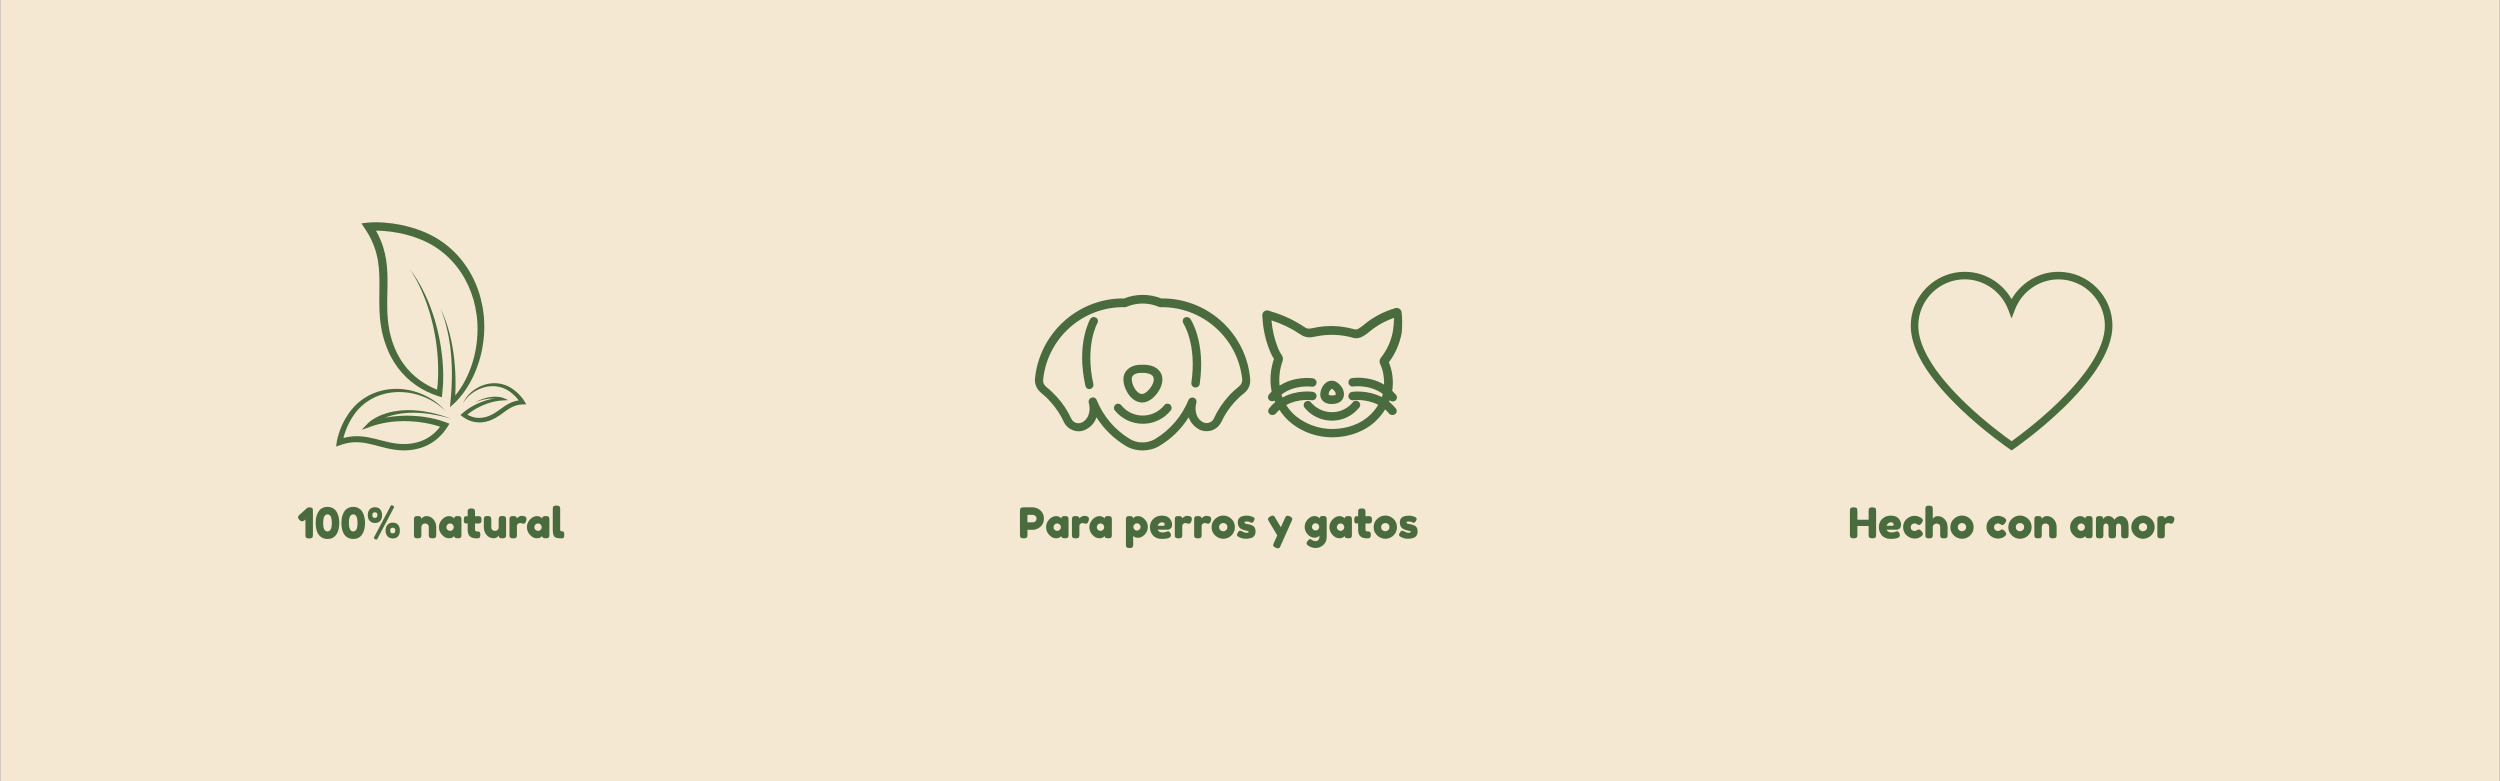<svg version="1.0" preserveAspectRatio="xMidYMid meet" height="945" viewBox="0 0 2268 708.75" zoomAndPan="magnify" width="3024" xmlns:xlink="http://www.w3.org/1999/xlink" xmlns="http://www.w3.org/2000/svg"><rect x="0" y="0" width="2268" height="708.75" fill="#333333" stroke="none"/><defs><clipPath id="16fcd66284"><path clip-rule="nonzero" d="M 0.398 0 L 2267.598 0 L 2267.598 708.5 L 0.398 708.5 Z M 0.398 0"></path></clipPath><clipPath id="aacd376732"><path clip-rule="nonzero" d="M 304.902 352.609 L 409.613 352.609 L 409.613 408.582 L 304.902 408.582 Z M 304.902 352.609"></path></clipPath><clipPath id="57a44767d3"><path clip-rule="nonzero" d="M 327 201.582 L 440 201.582 L 440 370 L 327 370 Z M 327 201.582"></path></clipPath><clipPath id="57ad9fb009"><path clip-rule="nonzero" d="M 417.516 347.551 L 477.395 347.551 L 477.395 383.242 L 417.516 383.242 Z M 417.516 347.551"></path></clipPath><clipPath id="0268bf8e8d"><path clip-rule="nonzero" d="M 938.863 267 L 1272.277 267 L 1272.277 408.941 L 938.863 408.941 Z M 938.863 267"></path></clipPath><clipPath id="9c8b8214e8"><path clip-rule="nonzero" d="M 1733.434 246.531 L 1916.312 246.531 L 1916.312 408.477 L 1733.434 408.477 Z M 1733.434 246.531"></path></clipPath></defs><g clip-path="url(#16fcd66284)"><path fill-rule="nonzero" fill-opacity="1" d="M 0.398 0 L 2267.602 0 L 2267.602 708.5 L 0.398 708.5 Z M 0.398 0" fill="#ffffff"></path><path fill-rule="nonzero" fill-opacity="1" d="M 0.398 0 L 2267.883 0 L 2267.883 708.59 L 0.398 708.59 Z M 0.398 0" fill="#f4e8d2"></path></g><g clip-path="url(#aacd376732)"><path fill-rule="nonzero" fill-opacity="1" d="M 400.34 381.699 L 399.266 381.363 L 398.188 381.051 C 397.473 380.832 396.746 380.652 396.023 380.457 C 395.301 380.262 394.578 380.102 393.852 379.922 C 393.125 379.746 392.398 379.594 391.668 379.43 L 389.48 378.992 L 387.285 378.602 L 385.082 378.254 C 384.348 378.156 383.613 378.047 382.875 377.957 C 382.141 377.871 381.402 377.781 380.664 377.707 L 378.449 377.5 L 376.23 377.336 L 374.008 377.215 L 371.785 377.141 L 369.562 377.105 L 367.34 377.117 C 366.598 377.129 365.855 377.156 365.113 377.172 C 363.629 377.23 362.152 377.316 360.672 377.434 C 359.195 377.551 357.719 377.695 356.242 377.883 C 355.508 377.965 354.77 378.07 354.039 378.18 L 352.934 378.344 L 350.738 378.719 L 349.645 378.934 C 349.48 378.961 349.32 378.996 349.16 379.027 C 350.355 378.539 351.57 378.102 352.801 377.691 C 353.547 377.441 354.305 377.238 355.055 377.004 C 355.812 376.781 356.578 376.609 357.34 376.41 C 358.875 376.051 360.426 375.723 361.988 375.477 C 362.379 375.41 362.766 375.34 363.156 375.281 L 364.336 375.125 C 365.121 375.027 365.906 374.902 366.699 374.848 L 369.074 374.637 L 371.461 374.52 C 372.254 374.465 373.051 374.48 373.848 374.465 L 375.047 374.449 L 375.645 374.441 L 376.242 374.457 L 378.637 374.52 L 379.238 374.539 L 381.035 374.656 C 381.832 374.715 382.633 374.746 383.43 374.828 L 385.824 375.066 C 386.223 375.105 386.625 375.141 387.02 375.188 L 388.215 375.352 L 390.602 375.676 C 391 375.727 391.395 375.801 391.793 375.871 L 395.355 376.488 L 400.086 377.48 C 401.656 377.859 403.227 378.23 404.793 378.621 L 409.469 379.898 L 404.898 378.258 C 403.363 377.754 401.816 377.273 400.273 376.777 C 398.715 376.324 397.152 375.898 395.59 375.469 L 393.215 374.902 L 392.031 374.621 C 391.637 374.527 391.242 374.426 390.844 374.355 L 388.449 373.875 L 387.254 373.633 C 386.852 373.562 386.449 373.504 386.047 373.438 L 383.637 373.047 C 383.234 372.977 382.832 372.93 382.426 372.883 L 381.211 372.734 L 379.992 372.594 L 379.387 372.516 L 378.773 372.469 L 376.332 372.27 L 375.719 372.219 L 375.105 372.195 L 373.879 372.145 C 373.062 372.117 372.242 372.066 371.422 372.082 L 368.961 372.086 L 366.5 372.184 C 365.676 372.203 364.855 372.293 364.035 372.352 L 362.805 372.453 C 362.395 372.496 361.984 372.551 361.574 372.605 C 359.934 372.789 358.309 373.062 356.68 373.371 C 355.871 373.543 355.055 373.695 354.246 373.895 C 353.449 374.098 352.637 374.285 351.84 374.516 C 350.242 374.973 348.652 375.477 347.09 376.078 L 345.922 376.531 L 344.77 377.027 L 344.191 377.273 L 343.625 377.543 L 342.488 378.086 C 340.988 378.84 339.512 379.672 338.094 380.602 C 337.734 380.832 337.379 381.066 337.031 381.32 L 336.508 381.695 L 335.992 382.086 C 335.648 382.344 335.316 382.617 334.977 382.902 C 334.809 383.047 334.641 383.184 334.473 383.344 L 334.219 383.578 C 334.121 383.668 334.055 383.73 333.93 383.855 L 328 390.004 L 336.145 387.117 L 338.137 386.41 L 340.148 385.762 C 340.82 385.551 341.504 385.367 342.18 385.172 C 342.859 384.977 343.547 384.82 344.227 384.645 C 345.598 384.305 346.977 384.004 348.367 383.742 C 349.059 383.594 349.758 383.48 350.453 383.363 L 351.496 383.188 L 352.547 383.035 L 353.594 382.887 L 354.648 382.762 C 355.348 382.676 356.051 382.59 356.758 382.527 C 358.164 382.391 359.578 382.289 360.992 382.211 C 362.406 382.133 363.82 382.094 365.238 382.066 L 367.363 382.055 L 369.488 382.09 L 371.609 382.164 L 373.734 382.281 L 375.855 382.438 L 377.969 382.637 L 380.078 382.879 L 382.184 383.16 L 384.281 383.477 L 386.371 383.832 L 388.449 384.234 L 390.52 384.676 C 391.207 384.844 391.895 385 392.578 385.168 C 393.254 385.352 393.941 385.516 394.613 385.711 C 395.293 385.902 395.973 386.082 396.641 386.293 L 397.645 386.602 L 398.641 386.934 C 398.844 387 399.047 387.066 399.25 387.133 C 398.723 387.824 398.184 388.504 397.613 389.156 C 396.293 390.684 394.879 392.121 393.348 393.426 C 392.973 393.758 392.566 394.055 392.18 394.375 L 391.594 394.848 L 390.98 395.285 C 390.57 395.574 390.172 395.875 389.754 396.152 L 388.484 396.957 C 388.07 397.238 387.625 397.469 387.188 397.715 L 386.531 398.082 C 386.316 398.203 386.098 398.328 385.867 398.43 C 384.961 398.859 384.074 399.324 383.137 399.676 C 382.664 399.859 382.207 400.062 381.738 400.234 L 380.309 400.711 L 379.594 400.953 L 378.887 401.141 L 377.48 401.52 C 377.363 401.551 377.254 401.586 377.125 401.613 L 376.727 401.691 L 375.934 401.852 L 374.438 402.148 L 372.172 402.477 L 371.41 402.547 C 370.902 402.598 370.398 402.648 369.891 402.691 L 368.367 402.773 C 367.859 402.812 367.352 402.805 366.84 402.812 L 366.078 402.82 L 365.695 402.824 L 365.312 402.809 L 363.781 402.758 C 363.27 402.738 362.762 402.688 362.25 402.652 C 361.996 402.637 361.738 402.621 361.484 402.598 L 360.719 402.516 C 360.207 402.449 359.695 402.418 359.184 402.336 C 357.137 402.074 355.094 401.684 353.043 401.25 C 350.988 400.816 348.938 400.289 346.859 399.77 C 342.715 398.711 338.484 397.562 334.09 396.738 C 331.891 396.336 329.648 396.023 327.383 395.844 C 325.117 395.664 322.816 395.676 320.527 395.824 C 318.234 395.957 315.957 396.328 313.723 396.828 L 312.055 397.227 L 311.547 397.379 C 311.801 396.383 312.066 395.391 312.371 394.406 C 312.559 393.805 312.734 393.203 312.949 392.609 C 313.16 392.016 313.344 391.41 313.578 390.824 L 314.25 389.059 L 314.988 387.32 L 315.172 386.883 L 315.375 386.453 L 315.777 385.598 L 316.176 384.742 C 316.305 384.453 316.461 384.176 316.602 383.895 L 317.473 382.215 L 318.406 380.574 L 318.875 379.75 L 320.367 377.406 C 320.723 376.875 321.117 376.34 321.492 375.809 L 322.062 375.004 L 322.203 374.805 L 322.262 374.73 L 322.273 374.707 L 322.312 374.664 L 322.602 374.293 C 324.121 372.316 325.789 370.449 327.621 368.75 C 329.445 367.043 331.418 365.48 333.5 364.086 C 335.586 362.691 337.785 361.453 340.066 360.391 C 342.352 359.328 344.727 358.438 347.16 357.742 C 349.594 357.047 352.078 356.516 354.598 356.164 C 357.117 355.82 359.664 355.637 362.219 355.648 C 364.773 355.656 367.328 355.836 369.875 356.18 C 370.504 356.281 371.145 356.348 371.777 356.469 L 373.672 356.812 L 375.555 357.23 C 375.867 357.301 376.176 357.379 376.488 357.465 L 377.422 357.707 C 377.734 357.797 378.051 357.867 378.359 357.961 L 379.281 358.242 C 379.895 358.434 380.52 358.609 381.121 358.828 C 381.727 359.043 382.332 359.238 382.941 359.465 L 384.77 360.172 C 387.152 361.129 389.508 362.254 391.762 363.527 C 394.016 364.809 396.207 366.215 398.289 367.781 C 399.336 368.562 400.352 369.379 401.336 370.242 C 402.32 371.102 403.285 371.98 404.211 372.91 C 402.512 370.918 400.656 369.047 398.664 367.324 C 397.672 366.457 396.641 365.637 395.594 364.836 C 395.059 364.445 394.531 364.051 393.984 363.68 L 393.168 363.117 L 392.336 362.578 C 390.113 361.137 387.812 359.852 385.395 358.707 L 383.609 357.887 C 383.004 357.617 382.379 357.371 381.762 357.113 C 381.148 356.848 380.52 356.633 379.895 356.406 L 378.957 356.062 C 378.645 355.949 378.324 355.855 378.008 355.75 L 377.059 355.445 C 376.742 355.344 376.426 355.242 376.102 355.156 L 374.172 354.621 L 372.227 354.156 C 371.582 354.004 370.918 353.895 370.266 353.762 C 367.633 353.277 364.973 352.957 362.293 352.824 C 359.609 352.684 356.914 352.766 354.234 353.02 C 351.551 353.277 348.879 353.719 346.254 354.371 C 343.625 355.02 341.043 355.875 338.543 356.93 C 336.035 357.984 333.609 359.234 331.301 360.68 C 328.984 362.125 326.785 363.758 324.73 365.562 C 322.664 367.363 320.77 369.355 319.047 371.488 L 318.719 371.883 L 318.676 371.93 L 318.66 371.957 C 318.637 371.988 318.676 371.926 318.602 372.027 L 318.379 372.32 L 317.789 373.109 C 317.398 373.637 317.004 374.145 316.617 374.688 L 315.457 376.41 L 314.879 377.27 L 314.348 378.141 L 313.297 379.879 L 312.312 381.664 C 311.98 382.254 311.68 382.863 311.383 383.473 L 310.93 384.383 L 310.707 384.84 L 310.5 385.305 L 309.668 387.16 L 308.902 389.047 C 308.637 389.672 308.426 390.316 308.188 390.953 C 307.945 391.586 307.738 392.234 307.523 392.879 C 307.098 394.168 306.723 395.48 306.375 396.805 C 306.215 397.473 306.039 398.129 305.902 398.809 C 305.824 399.148 305.754 399.484 305.691 399.832 C 305.656 400.004 305.625 400.172 305.594 400.359 C 305.562 400.539 305.531 400.699 305.5 400.926 L 304.902 405.109 L 309.016 403.719 L 310.469 403.23 L 311.191 402.984 L 313.391 402.363 L 314.871 402.039 C 316.852 401.629 318.848 401.328 320.867 401.238 C 322.883 401.141 324.91 401.156 326.941 401.352 C 328.973 401.531 331.012 401.828 333.047 402.223 C 337.133 403.023 341.227 404.168 345.43 405.277 C 347.535 405.832 349.66 406.371 351.828 406.84 C 353.996 407.305 356.191 407.73 358.426 408.023 C 358.98 408.113 359.543 408.16 360.105 408.227 L 360.945 408.32 C 361.223 408.348 361.512 408.363 361.793 408.383 C 362.355 408.426 362.918 408.477 363.488 408.504 L 365.191 408.566 L 365.613 408.582 L 366.043 408.578 L 366.898 408.574 C 367.465 408.566 368.035 408.574 368.602 408.535 L 370.309 408.449 C 370.879 408.402 371.445 408.34 372.012 408.285 L 372.863 408.199 L 373.707 408.078 L 375.398 407.828 L 377.074 407.492 L 377.867 407.332 L 378.262 407.25 C 378.398 407.219 378.551 407.18 378.688 407.141 L 380.406 406.684 L 381.262 406.445 L 382.082 406.172 L 383.719 405.613 C 384.258 405.418 384.789 405.184 385.328 404.969 C 386.406 404.559 387.43 404.023 388.473 403.527 C 388.734 403.406 388.988 403.262 389.234 403.121 L 389.996 402.695 C 390.496 402.41 391.012 402.145 391.488 401.82 L 392.945 400.879 C 393.422 400.559 393.883 400.207 394.352 399.871 L 395.051 399.359 L 395.723 398.812 C 396.164 398.445 396.625 398.098 397.051 397.707 C 398.793 396.199 400.391 394.539 401.879 392.793 C 403.367 391.047 404.719 389.195 405.934 387.258 L 407.734 384.379 L 404.602 383.191 C 403.191 382.66 401.773 382.141 400.34 381.699" fill="#4a6b3d"></path></g><g clip-path="url(#57a44767d3)"><path fill-rule="nonzero" fill-opacity="1" d="M 439.258 292.207 C 439.258 291.898 439.238 291.594 439.219 291.285 L 439.16 290.367 L 439.047 288.531 C 439.027 288.227 439.012 287.918 438.988 287.613 L 438.891 286.695 L 438.707 284.867 C 438.16 279.984 437.25 275.137 435.996 270.379 C 434.738 265.617 433.121 260.945 431.145 256.422 C 429.172 251.895 426.816 247.527 424.133 243.367 C 421.445 239.207 418.406 235.27 415.051 231.609 C 411.703 227.945 408.023 224.574 404.07 221.551 C 400.125 218.527 395.906 215.848 391.484 213.559 L 390.66 213.121 C 390.387 212.977 390.102 212.852 389.816 212.715 L 388.129 211.914 L 387.289 211.52 L 387.074 211.418 L 387.023 211.395 L 386.883 211.332 L 386.781 211.293 L 386.367 211.121 L 384.719 210.434 L 383.07 209.75 C 382.516 209.527 381.992 209.285 381.383 209.082 L 377.844 207.82 L 376.957 207.504 C 376.66 207.398 376.367 207.32 376.07 207.227 L 374.305 206.691 C 373.125 206.344 371.957 205.953 370.758 205.672 L 367.184 204.754 L 363.574 203.984 C 358.75 203.023 353.879 202.332 348.969 201.969 L 347.129 201.84 C 346.516 201.793 345.898 201.781 345.281 201.75 C 344.668 201.73 344.055 201.695 343.438 201.68 L 341.586 201.66 C 340.969 201.645 340.344 201.656 339.727 201.668 C 339.105 201.676 338.488 201.68 337.859 201.711 C 337.238 201.738 336.613 201.754 335.984 201.797 C 335.664 201.82 335.359 201.832 335.027 201.859 C 334.699 201.887 334.406 201.906 334.012 201.949 L 327.887 202.605 L 331.297 207.863 L 333.43 211.156 L 334.086 212.289 L 335.391 214.555 L 336.57 216.875 C 338.09 220 339.441 223.203 340.445 226.531 C 340.574 226.945 340.723 227.355 340.836 227.773 L 341.176 229.031 C 341.395 229.875 341.652 230.703 341.824 231.562 L 342.391 234.117 L 342.855 236.703 C 343.414 240.16 343.777 243.676 343.984 247.23 C 344.184 250.789 344.227 254.387 344.227 258.008 C 344.219 261.629 344.152 265.289 344.129 268.977 C 344.105 272.66 344.094 276.371 344.227 280.109 C 344.246 281.043 344.297 281.98 344.344 282.918 C 344.391 283.852 344.43 284.789 344.508 285.727 C 344.582 286.668 344.641 287.602 344.723 288.543 L 345.016 291.359 L 345.09 292.062 L 345.184 292.77 L 345.574 295.578 C 345.645 296.051 345.734 296.516 345.812 296.98 C 345.98 297.918 346.133 298.852 346.32 299.785 L 346.926 302.57 L 347.078 303.27 L 347.262 303.961 L 347.621 305.34 C 347.863 306.258 348.09 307.18 348.387 308.086 L 349.234 310.812 C 349.543 311.711 349.871 312.605 350.191 313.5 L 350.676 314.844 L 351.223 316.16 L 352.312 318.793 L 352.91 320.094 L 353.199 320.719 C 353.293 320.926 353.383 321.133 353.5 321.352 L 354.148 322.66 L 354.477 323.316 C 354.586 323.527 354.703 323.734 354.816 323.949 C 356.621 327.32 358.656 330.57 360.953 333.637 C 363.262 336.691 365.785 339.594 368.551 342.238 C 371.297 344.898 374.273 347.32 377.414 349.492 C 378.977 350.586 380.598 351.59 382.238 352.555 C 383.879 353.52 385.559 354.414 387.27 355.238 C 390.688 356.902 394.207 358.32 397.816 359.473 L 400.836 360.43 L 401.176 357.383 C 401.457 354.879 401.699 352.371 401.832 349.871 L 401.938 347.992 L 402 346.113 C 402.059 344.859 402.059 343.609 402.07 342.359 C 402.086 341.734 402.078 341.105 402.07 340.484 L 402.059 338.609 C 402.039 337.359 401.98 336.113 401.945 334.867 L 401.75 331.129 L 401.473 327.395 C 401.352 326.156 401.242 324.914 401.113 323.676 C 400.973 322.438 400.84 321.203 400.684 319.969 C 400.516 318.734 400.363 317.5 400.18 316.266 C 399.984 315.035 399.805 313.809 399.598 312.578 L 398.945 308.906 L 398.219 305.25 L 397.426 301.609 L 396.555 297.984 L 395.605 294.383 C 395.277 293.188 394.926 291.996 394.586 290.801 C 394.242 289.609 393.855 288.43 393.496 287.242 C 393.312 286.648 393.113 286.059 392.914 285.473 L 392.324 283.707 C 391.941 282.531 391.496 281.367 391.078 280.203 C 390.668 279.031 390.203 277.883 389.754 276.723 C 389.523 276.148 389.312 275.566 389.074 274.996 L 387.637 271.57 L 386.113 268.18 C 385.852 267.617 385.578 267.059 385.312 266.504 C 384.773 265.387 384.242 264.266 383.664 263.176 C 383.094 262.074 382.551 260.965 381.938 259.891 L 381.039 258.266 L 380.586 257.453 L 379.168 255.062 C 378.855 254.531 378.547 253.992 378.207 253.477 C 377.543 252.434 376.898 251.383 376.215 250.352 C 375.52 249.336 374.84 248.305 374.129 247.293 L 371.949 244.309 L 373.926 247.43 L 375.816 250.602 C 376.434 251.664 377.016 252.75 377.613 253.82 C 377.918 254.355 378.195 254.902 378.477 255.449 L 379.742 257.906 L 380.145 258.734 L 380.941 260.398 C 381.48 261.496 381.965 262.625 382.473 263.742 C 382.988 264.855 383.453 265.988 383.93 267.121 C 384.16 267.688 384.406 268.246 384.633 268.816 L 385.965 272.246 L 386.594 273.969 L 387.223 275.699 C 387.426 276.273 387.613 276.859 387.812 277.438 C 388.199 278.598 388.602 279.754 388.949 280.93 C 389.309 282.098 389.691 283.258 390.016 284.438 L 390.52 286.203 C 390.695 286.789 390.859 287.375 391.012 287.969 C 391.316 289.152 391.645 290.336 391.934 291.523 C 392.215 292.711 392.512 293.895 392.785 295.086 L 393.562 298.672 L 394.273 302.266 L 394.914 305.871 L 395.484 309.492 L 395.984 313.117 C 396.137 314.328 396.27 315.539 396.41 316.75 C 396.547 317.965 396.656 319.18 396.781 320.387 C 396.891 321.605 396.973 322.82 397.074 324.031 C 397.156 325.25 397.215 326.465 397.289 327.68 L 397.438 331.328 L 397.5 334.977 C 397.492 336.188 397.504 337.406 397.488 338.621 L 397.449 340.438 C 397.438 341.047 397.426 341.652 397.395 342.258 C 397.34 343.473 397.305 344.68 397.215 345.887 L 397.094 347.703 L 396.941 349.508 C 396.828 350.848 396.684 352.176 396.516 353.504 C 394.195 352.578 391.918 351.547 389.707 350.395 C 388.133 349.586 386.602 348.711 385.102 347.785 C 383.605 346.852 382.137 345.883 380.719 344.84 C 379.305 343.793 377.914 342.715 376.59 341.566 C 375.262 340.418 373.965 339.234 372.734 337.984 C 370.254 335.508 368.004 332.809 365.957 329.973 C 363.914 327.129 362.117 324.113 360.523 320.984 C 360.426 320.789 360.32 320.594 360.227 320.402 L 359.945 319.82 L 359.391 318.66 C 359.297 318.477 359.203 318.262 359.113 318.051 L 358.832 317.422 L 358.301 316.211 L 357.332 313.746 L 356.844 312.52 L 356.418 311.27 C 356.137 310.434 355.84 309.598 355.566 308.766 L 354.832 306.227 C 354.562 305.387 354.371 304.523 354.16 303.672 L 353.688 301.742 L 353.043 298.5 C 352.879 297.633 352.754 296.754 352.613 295.883 C 352.547 295.445 352.469 295.008 352.406 294.574 L 352.246 293.254 L 352.078 291.934 L 351.996 291.273 L 351.934 290.613 L 351.691 287.961 C 351.625 287.07 351.574 286.18 351.52 285.289 C 351.457 284.402 351.43 283.504 351.395 282.609 C 351.359 281.715 351.324 280.824 351.316 279.922 C 351.23 276.332 351.285 272.711 351.352 269.07 C 351.422 265.426 351.523 261.754 351.555 258.047 C 351.578 254.34 351.559 250.605 351.375 246.84 C 351.184 243.074 350.828 239.285 350.242 235.508 C 349.672 231.727 348.77 227.969 347.641 224.285 C 346.531 220.59 345.039 217.008 343.359 213.543 L 342.055 210.961 L 341.086 209.262 C 341.234 209.262 341.387 209.258 341.539 209.262 L 343.254 209.289 C 343.828 209.301 344.398 209.332 344.977 209.348 C 345.551 209.379 346.121 209.387 346.695 209.43 L 348.414 209.543 C 353.004 209.879 357.574 210.512 362.09 211.398 L 365.465 212.109 L 368.809 212.961 C 369.93 213.219 371.02 213.59 372.125 213.906 L 373.773 214.402 C 374.051 214.488 374.332 214.566 374.594 214.66 L 375.391 214.941 L 378.582 216.059 C 379.105 216.223 379.668 216.473 380.219 216.691 L 381.867 217.363 L 383.523 218.039 L 383.938 218.203 L 384.008 218.234 L 384.051 218.254 L 384.242 218.344 L 385.016 218.703 L 386.559 219.418 C 386.816 219.539 387.078 219.652 387.328 219.785 L 388.086 220.18 C 392.133 222.234 395.996 224.652 399.625 227.391 C 403.254 230.129 406.645 233.188 409.762 236.508 C 412.879 239.828 415.723 243.418 418.246 247.223 C 420.773 251.027 422.98 255.051 424.887 259.215 C 426.781 263.379 428.363 267.703 429.609 272.125 C 430.859 276.543 431.77 281.062 432.375 285.629 L 432.586 287.344 L 432.695 288.203 C 432.727 288.488 432.746 288.773 432.77 289.062 L 432.984 291.645 C 433.016 291.934 433.035 292.219 433.043 292.512 L 433.195 295.969 L 433.215 299.43 C 433.168 301.738 433.098 304.055 432.902 306.355 C 432.855 306.93 432.828 307.516 432.766 308.082 L 432.574 309.785 L 432.391 311.484 C 432.363 311.77 432.32 312.066 432.273 312.359 L 431.75 315.891 L 431.602 316.691 L 431.289 318.398 C 431.191 318.973 431.055 319.535 430.941 320.102 C 430.477 322.371 429.891 324.609 429.277 326.848 L 428.777 328.512 L 428.531 329.344 L 428.262 330.168 L 427.715 331.82 L 427.129 333.453 C 426.336 335.629 425.484 337.785 424.523 339.898 C 422.637 344.129 420.422 348.219 417.895 352.102 C 416.625 354.043 415.293 355.938 413.863 357.75 C 413.594 358.094 413.32 358.434 413.039 358.777 C 413.137 357.094 413.152 355.406 413.195 353.723 L 413.25 351.016 C 413.277 350.113 413.25 349.211 413.25 348.309 L 413.23 345.605 C 413.23 344.703 413.23 343.801 413.191 342.898 L 413.004 337.488 L 412.645 332.094 C 412.602 331.191 412.492 330.297 412.41 329.398 L 412.152 326.703 C 412.109 326.258 412.07 325.805 412.02 325.359 L 411.848 324.02 L 411.508 321.336 L 411.336 319.996 C 411.27 319.551 411.195 319.102 411.125 318.66 L 410.699 315.992 L 410.484 314.656 C 410.406 314.215 410.316 313.77 410.234 313.328 L 409.723 310.676 L 409.461 309.348 L 409.164 308.031 L 408.562 305.398 C 408.371 304.52 408.133 303.652 407.906 302.781 L 407.223 300.172 C 406.984 299.305 406.715 298.441 406.457 297.582 C 406.191 296.723 405.957 295.859 405.664 295.004 L 404.805 292.449 L 404.367 291.176 L 403.895 289.914 L 402.953 287.391 L 401.926 284.902 L 401.41 283.656 C 401.234 283.246 401.039 282.84 400.855 282.438 L 399.738 279.988 L 400.691 282.504 C 400.852 282.922 401.016 283.336 401.168 283.758 L 401.602 285.027 L 402.473 287.562 L 403.27 290.125 L 403.664 291.402 L 404.023 292.695 L 404.73 295.277 C 404.965 296.137 405.152 297.012 405.363 297.875 C 405.566 298.746 405.789 299.609 405.98 300.48 L 406.523 303.098 C 406.703 303.973 406.898 304.844 407.039 305.723 L 407.496 308.355 L 407.727 309.672 L 407.918 310.992 L 408.297 313.637 C 408.355 314.078 408.43 314.52 408.48 314.957 L 408.629 316.289 L 408.926 318.941 C 408.973 319.379 409.027 319.824 409.066 320.266 L 409.395 324.258 L 409.504 325.586 C 409.535 326.027 409.551 326.477 409.574 326.918 L 409.715 329.582 C 409.754 330.473 409.824 331.355 409.832 332.246 L 409.949 337.578 L 409.926 342.914 C 409.934 343.805 409.887 344.691 409.859 345.582 L 409.773 348.246 C 409.738 349.133 409.73 350.023 409.668 350.91 L 409.508 353.57 C 409.395 355.344 409.316 357.121 409.145 358.891 L 408.688 364.207 L 408.25 369.344 L 412.07 365.895 L 412.453 365.547 L 412.801 365.219 C 413.031 365.004 413.254 364.785 413.477 364.566 C 413.918 364.125 414.348 363.684 414.77 363.23 C 415.613 362.336 416.43 361.418 417.215 360.477 C 418.801 358.602 420.281 356.656 421.676 354.648 C 424.469 350.641 426.926 346.406 429.051 342.004 C 431.191 337.617 432.965 333.051 434.445 328.391 C 435.148 326.059 435.832 323.707 436.379 321.328 C 436.516 320.73 436.672 320.141 436.793 319.543 L 437.168 317.75 L 437.262 317.301 L 437.309 317.078 L 437.336 316.965 L 437.363 316.801 L 437.98 313.281 C 438.035 312.988 438.086 312.699 438.125 312.387 L 438.375 310.551 L 438.621 308.707 C 438.699 308.098 438.738 307.492 438.801 306.879 C 439.062 304.449 439.191 302 439.289 299.555 L 439.344 295.879 L 439.258 292.207" fill="#4a6b3d"></path></g><g clip-path="url(#57ad9fb009)"><path fill-rule="nonzero" fill-opacity="1" d="M 475.801 364.059 L 475.633 363.785 L 475.484 363.535 C 475.383 363.375 475.281 363.219 475.176 363.062 C 474.973 362.746 474.758 362.449 474.547 362.145 C 474.332 361.848 474.113 361.551 473.898 361.262 C 473.672 360.977 473.445 360.684 473.215 360.402 C 472.301 359.273 471.312 358.203 470.277 357.188 C 469.246 356.16 468.145 355.211 467.012 354.309 C 466.43 353.871 465.859 353.418 465.25 353.02 L 464.352 352.402 L 463.426 351.832 L 462.957 351.547 L 462.844 351.477 L 462.785 351.441 L 462.695 351.387 L 462.465 351.266 C 462.156 351.098 461.867 350.934 461.543 350.766 L 460.523 350.262 C 460.184 350.105 459.852 349.965 459.512 349.816 C 458.156 349.258 456.758 348.801 455.332 348.449 C 452.488 347.746 449.547 347.527 446.656 347.703 C 445.211 347.793 443.773 348 442.363 348.297 C 440.957 348.598 439.566 348.977 438.219 349.465 C 436.871 349.953 435.559 350.531 434.293 351.18 C 433.027 351.84 431.809 352.578 430.641 353.375 C 429.465 354.172 428.355 355.051 427.301 355.992 C 426.242 356.918 425.258 357.93 424.316 358.973 C 423.383 360.051 422.582 361.195 421.852 362.391 C 421.121 363.582 420.465 364.809 419.879 366.066 C 420.613 364.891 421.387 363.738 422.219 362.641 C 422.641 362.094 423.074 361.559 423.523 361.047 C 423.973 360.531 424.445 360.023 424.926 359.562 C 425.93 358.629 426.969 357.734 428.07 356.93 C 429.172 356.121 430.285 355.344 431.465 354.672 C 432.637 353.992 433.844 353.375 435.078 352.844 C 436.324 352.316 437.59 351.871 438.879 351.496 C 440.16 351.117 441.473 350.844 442.793 350.648 C 444.109 350.457 445.434 350.336 446.758 350.328 C 448.082 350.316 449.398 350.398 450.703 350.578 C 452.008 350.754 453.297 351.016 454.551 351.387 C 455.805 351.758 457.031 352.223 458.211 352.77 C 458.5 352.914 458.801 353.055 459.086 353.195 L 459.918 353.645 C 460.203 353.801 460.508 353.992 460.805 354.164 L 461.027 354.301 L 461.613 354.691 L 462.438 355.238 L 463.234 355.828 C 463.766 356.211 464.27 356.641 464.781 357.055 C 465.789 357.906 466.766 358.797 467.672 359.758 C 468.586 360.711 469.453 361.707 470.25 362.75 C 470.383 362.93 470.516 363.105 470.645 363.281 L 470.16 363.344 C 468.859 363.543 467.562 363.816 466.309 364.219 C 465.051 364.617 463.82 365.094 462.648 365.664 C 461.473 366.227 460.348 366.859 459.262 367.523 C 458.176 368.195 457.137 368.898 456.125 369.613 C 455.109 370.332 454.129 371.051 453.152 371.754 C 451.195 373.164 449.262 374.484 447.254 375.594 C 446.246 376.145 445.227 376.656 444.184 377.086 C 443.926 377.203 443.656 377.293 443.395 377.398 C 443.129 377.5 442.871 377.605 442.602 377.688 L 441.797 377.953 L 441.016 378.18 L 440.629 378.293 L 440.184 378.398 L 439.297 378.605 L 438.52 378.738 C 438.238 378.781 437.969 378.848 437.691 378.875 L 436.859 378.973 L 436.445 379.02 L 436.031 379.039 L 435.199 379.086 C 434.922 379.098 434.648 379.082 434.367 379.082 C 433.816 379.098 433.262 379.035 432.711 379.004 C 432.438 378.984 432.16 378.934 431.887 378.902 C 431.613 378.863 431.34 378.836 431.066 378.777 C 429.973 378.598 428.906 378.289 427.855 377.945 C 426.797 377.586 425.777 377.137 424.785 376.621 C 424.504 376.477 424.23 376.328 423.961 376.168 C 424.523 375.711 425.078 375.238 425.672 374.809 L 426.617 374.102 C 426.934 373.871 427.266 373.652 427.59 373.426 L 428.57 372.758 L 429.574 372.125 C 429.91 371.918 430.246 371.703 430.582 371.496 L 431.613 370.902 C 431.961 370.707 432.301 370.5 432.648 370.309 L 433.703 369.75 C 434.055 369.566 434.402 369.379 434.758 369.199 L 436.914 368.168 L 438.012 367.699 L 439.105 367.227 C 439.473 367.074 439.848 366.938 440.219 366.793 L 441.332 366.367 C 441.707 366.219 442.086 366.105 442.461 365.977 C 443.219 365.73 443.969 365.457 444.738 365.258 L 446.461 364.766 L 447.039 364.629 L 448.203 364.359 C 448.59 364.27 448.98 364.172 449.371 364.113 L 450.543 363.902 L 451.129 363.801 L 451.422 363.742 L 451.719 363.711 C 452.508 363.621 453.297 363.508 454.086 363.426 L 456.469 363.281 L 461.098 362.992 L 456.953 361.156 C 456.766 361.074 456.637 361.035 456.484 360.977 C 456.336 360.922 456.195 360.883 456.051 360.836 C 455.766 360.734 455.477 360.668 455.191 360.59 C 454.906 360.504 454.621 360.457 454.336 360.391 L 453.906 360.305 L 453.477 360.234 C 453.184 360.191 452.898 360.145 452.613 360.102 L 451.75 360.02 C 451.18 359.945 450.602 359.945 450.027 359.914 L 449.598 359.895 L 448.309 359.918 C 447.738 359.91 447.172 359.977 446.602 360.02 L 445.75 360.086 L 444.066 360.328 L 443.641 360.387 L 441.57 360.836 C 441.293 360.887 441.027 360.973 440.75 361.051 L 439.938 361.281 C 439.398 361.438 438.848 361.57 438.328 361.773 L 436.738 362.34 C 436.203 362.508 435.695 362.758 435.18 362.973 L 433.641 363.645 C 433.141 363.883 432.648 364.148 432.152 364.398 L 430.668 365.168 L 432.23 364.574 C 432.75 364.375 433.262 364.16 433.785 363.977 L 435.367 363.473 C 435.898 363.312 436.414 363.125 436.953 363 L 438.555 362.586 C 439.086 362.434 439.633 362.348 440.168 362.242 L 440.98 362.086 C 441.246 362.039 441.516 361.973 441.789 361.945 L 443.418 361.746 L 443.82 361.695 L 444.23 361.664 L 445.863 361.551 L 446.676 361.551 C 447.219 361.551 447.762 361.523 448.301 361.566 L 448.359 361.57 C 448.133 361.609 447.91 361.648 447.688 361.688 L 446.445 361.91 L 445.824 362.023 L 445.211 362.16 L 443.988 362.445 C 443.164 362.625 442.363 362.871 441.555 363.098 C 441.152 363.219 440.742 363.316 440.348 363.453 L 439.156 363.848 C 438.758 363.984 438.355 364.113 437.961 364.254 L 436.789 364.703 L 435.613 365.152 L 433.305 366.152 C 432.926 366.328 432.547 366.516 432.168 366.695 L 431.035 367.242 C 430.66 367.43 430.289 367.633 429.918 367.828 L 428.805 368.422 C 428.438 368.629 428.078 368.848 427.715 369.059 L 426.625 369.699 L 425.562 370.383 C 425.207 370.613 424.848 370.836 424.496 371.074 L 423.461 371.809 C 422.762 372.281 422.098 372.816 421.422 373.336 C 421.082 373.59 420.758 373.875 420.434 374.152 L 419.461 374.992 L 417.703 376.508 L 419.625 377.957 C 420.668 378.742 421.77 379.453 422.922 380.086 C 424.074 380.711 425.27 381.27 426.512 381.719 C 426.82 381.84 427.137 381.934 427.449 382.039 L 427.922 382.191 L 428.402 382.32 C 428.723 382.402 429.039 382.492 429.363 382.57 L 430.336 382.77 C 430.66 382.844 430.988 382.883 431.316 382.93 C 431.648 382.977 431.969 383.035 432.301 383.062 C 432.961 383.113 433.625 383.188 434.285 383.184 C 434.617 383.188 434.949 383.203 435.277 383.199 L 436.27 383.16 L 436.762 383.141 L 437.254 383.09 L 438.238 382.984 C 438.57 382.961 438.891 382.887 439.215 382.836 L 440.23 382.656 L 441.125 382.453 L 441.566 382.348 L 442.055 382.215 L 443.027 381.941 L 443.957 381.633 C 444.27 381.539 444.57 381.418 444.875 381.305 C 445.18 381.188 445.492 381.082 445.785 380.949 C 446.992 380.457 448.148 379.879 449.281 379.266 C 450.41 378.648 451.484 377.969 452.535 377.273 C 453.586 376.578 454.594 375.855 455.59 375.137 C 456.586 374.414 457.562 373.695 458.531 373.004 C 459.504 372.316 460.465 371.633 461.445 371.016 C 462.426 370.398 463.414 369.832 464.43 369.328 C 465.438 368.816 466.477 368.406 467.531 368.055 C 468.586 367.695 469.672 367.441 470.77 367.254 L 471.598 367.121 L 472.434 367.035 L 472.855 366.992 L 473.277 366.977 L 474.121 366.93 L 477.395 366.77 L 475.801 364.059" fill="#4a6b3d"></path></g><g clip-path="url(#0268bf8e8d)"><path fill-rule="nonzero" fill-opacity="1" d="M 1057.359 270.777 L 1053.574 270.777 C 1042.789 266.426 1030.488 266.426 1019.703 270.777 L 1015.918 270.777 C 975.809 272.289 942.699 303.684 938.914 343.781 C 938.535 348.703 940.805 353.43 944.59 356.457 C 947.621 358.914 950.457 361.562 952.918 364.402 C 957.836 369.883 962 375.938 965.023 382.559 C 968.43 389.934 977.137 393.34 984.516 389.934 C 984.891 389.746 985.27 389.555 985.648 389.367 C 989.055 387.477 992.836 384.262 994.73 378.586 C 1001.355 389.18 1010.625 398.066 1021.219 404.5 C 1025.949 407.336 1031.246 408.66 1036.543 408.66 C 1041.84 408.66 1047.137 407.336 1051.871 404.5 C 1062.652 398.066 1071.734 389.18 1078.359 378.586 C 1080.438 384.262 1084.223 387.477 1087.441 389.367 C 1090.844 391.258 1094.82 391.637 1098.602 390.688 C 1102.387 389.555 1105.602 387.098 1107.492 383.691 C 1107.68 383.312 1107.875 382.934 1108.062 382.746 C 1111.086 376.125 1115.254 369.883 1120.172 364.59 C 1122.82 361.75 1125.469 359.102 1128.496 356.832 C 1132.469 353.809 1134.551 349.082 1134.172 343.973 C 1130.766 303.684 1097.656 272.289 1057.359 270.777 Z M 1123.953 350.59 C 1120.738 353.242 1117.523 356.078 1114.684 359.293 C 1109.195 365.344 1104.656 372.152 1101.25 379.527 C 1101.25 379.723 1101.062 379.91 1101.062 380.098 C 1100.113 381.801 1098.602 382.938 1096.711 383.504 C 1094.82 384.07 1092.926 383.879 1091.223 382.938 C 1086.68 380.477 1084.602 376.125 1084.602 370.074 C 1084.602 368.371 1084.977 366.859 1085.359 365.344 C 1085.926 363.453 1084.789 361.371 1082.898 360.805 C 1081.004 360.238 1078.926 361.184 1078.168 362.887 C 1072.305 377.453 1061.52 390.121 1047.898 398.258 C 1040.895 402.418 1032.004 402.418 1025 398.258 C 1011.57 390.121 1000.785 377.641 994.918 362.887 C 994.164 360.996 992.082 360.051 990.191 360.805 C 988.297 361.371 987.16 363.453 987.727 365.344 C 988.109 366.859 988.488 368.562 988.488 370.074 C 988.488 376.316 986.219 380.664 981.863 383.125 C 981.676 383.125 981.484 383.312 981.297 383.312 C 977.703 385.016 973.352 383.312 971.836 379.723 C 968.43 372.344 963.891 365.535 958.406 359.672 C 955.566 356.645 952.539 353.621 949.133 350.973 C 947.242 349.457 946.105 347.188 946.293 344.918 C 949.699 308.605 979.594 280.234 1015.918 278.719 L 1020.461 278.719 C 1021.027 278.719 1021.406 278.531 1021.977 278.344 C 1031.246 274.371 1042.027 274.371 1051.301 278.344 C 1051.68 278.531 1052.438 278.719 1053.004 278.719 L 1057.168 278.719 C 1093.492 280.234 1123.578 308.605 1126.984 344.73 C 1126.984 346.812 1126.035 349.082 1123.953 350.59 Z M 1062.086 372.344 C 1060.57 374.234 1058.867 375.938 1056.977 377.453 C 1050.922 382.18 1043.922 384.449 1036.734 384.449 C 1027.273 384.449 1017.812 380.289 1011.379 372.344 C 1010.055 370.641 1010.438 368.371 1011.945 367.047 C 1013.648 365.723 1015.918 366.102 1017.246 367.613 C 1025.762 378.395 1041.461 380.098 1052.246 371.586 C 1053.762 370.449 1055.082 369.129 1056.223 367.613 C 1057.547 365.91 1059.816 365.723 1061.52 367.047 C 1063.035 368.371 1063.41 370.832 1062.086 372.344 Z M 1079.871 289.312 C 1080.438 290.066 1093.871 310.305 1088.383 348.32 C 1088.195 350.215 1086.492 351.539 1084.602 351.539 C 1084.41 351.539 1084.223 351.539 1084.035 351.539 C 1081.953 351.16 1080.438 349.27 1080.816 347.188 C 1085.926 312.008 1073.625 293.664 1073.625 293.473 C 1072.492 291.77 1072.871 289.312 1074.574 288.176 C 1076.277 287.23 1078.734 287.609 1079.871 289.312 Z M 995.488 293.285 C 995.297 293.473 984.133 313.898 991.895 348.32 C 992.27 350.402 991.133 352.293 989.055 352.859 C 988.676 352.859 988.488 353.055 988.297 353.055 C 986.594 353.055 985.082 351.918 984.703 350.023 C 976.188 312.574 988.488 290.445 989.055 289.5 C 990.191 287.609 992.461 287.043 994.164 288.176 C 996.055 289.125 996.621 291.395 995.488 293.285 Z M 1030.301 363.641 C 1032.191 364.59 1034.082 365.156 1036.164 365.156 C 1038.816 365.156 1041.273 364.211 1043.73 362.699 C 1044.867 361.941 1046.004 360.996 1046.949 360.051 C 1051.68 355.324 1056.41 347.379 1053.762 339.812 C 1051.301 333.57 1044.68 330.355 1035.031 330.926 L 1033.516 330.926 C 1033.328 330.926 1033.328 330.926 1033.141 330.926 C 1024.625 331.68 1019.137 336.973 1019.137 343.973 C 1019.137 350.59 1023.297 360.051 1030.301 363.641 Z M 1033.707 338.301 L 1035.031 338.301 C 1037.867 338.109 1044.867 338.301 1046.383 342.273 C 1047.703 346.051 1044.68 351.16 1041.461 354.375 C 1040.707 355.133 1039.949 355.699 1039.191 356.266 C 1037.301 357.594 1035.41 357.781 1033.707 356.832 C 1029.734 354.754 1026.703 348.133 1026.703 343.781 C 1026.703 339.625 1031.059 338.676 1033.707 338.301 Z M 1223.664 368.562 C 1224.988 367.426 1226.312 366.293 1227.258 364.969 C 1228.582 363.266 1231.043 363.074 1232.555 364.402 C 1234.258 365.723 1234.449 368.18 1233.121 369.695 C 1231.613 371.398 1230.098 373.102 1228.207 374.613 C 1222.34 379.34 1215.34 381.609 1208.336 381.609 C 1199.066 381.609 1189.797 377.641 1183.555 369.883 C 1182.227 368.18 1182.418 365.91 1184.121 364.59 C 1185.824 363.266 1188.094 363.453 1189.418 365.156 C 1198.121 375.371 1213.258 376.883 1223.664 368.562 Z M 1271.531 283.449 C 1271.344 281.938 1270.582 280.613 1269.449 280.047 C 1267.746 278.91 1266.043 279.477 1265.477 279.668 C 1255.07 282.691 1245.422 287.797 1237.098 294.797 C 1235.586 296.121 1233.883 297.254 1231.988 298.391 C 1231.043 298.957 1229.91 298.957 1228.773 298.77 C 1216.852 295.367 1204.176 294.797 1191.875 297.445 C 1190.934 297.637 1189.984 297.824 1188.852 298.012 C 1187.148 298.391 1185.445 298.012 1183.93 297.066 C 1174.473 290.633 1164.066 285.719 1152.902 282.504 C 1152.715 282.504 1152.523 282.316 1152.523 282.316 C 1151.391 281.938 1148.93 280.801 1146.848 282.504 C 1144.578 284.207 1145.145 287.043 1145.336 287.988 C 1145.336 288.176 1145.336 288.363 1145.336 288.363 C 1145.336 288.363 1145.336 288.559 1145.336 288.559 C 1145.902 298.957 1148.172 308.984 1152.145 318.629 C 1153.094 321.086 1154.227 323.355 1155.738 325.438 C 1152.332 335.652 1151.766 345.863 1153.66 355.133 C 1152.715 356.078 1151.957 357.023 1151.199 357.969 C 1149.875 359.672 1150.062 361.941 1151.766 363.266 C 1152.523 363.832 1153.281 364.02 1154.227 364.02 C 1154.984 364.02 1155.738 363.832 1156.305 363.453 C 1156.5 363.832 1156.688 364.402 1156.875 364.777 C 1154.984 366.293 1153.094 368.18 1151.391 370.449 C 1150.062 372.152 1150.254 374.422 1151.957 375.75 C 1152.715 376.316 1153.469 376.504 1154.414 376.504 C 1155.551 376.504 1156.688 375.938 1157.441 375.18 C 1158.578 373.855 1159.523 372.719 1160.66 371.777 C 1163.496 376.125 1166.902 380.098 1171.254 383.691 C 1181.852 392.203 1195.094 396.742 1208.527 396.742 C 1224.234 396.742 1238.992 391.07 1248.828 381.23 C 1251.852 378.207 1254.504 374.988 1256.586 371.398 C 1257.91 372.531 1259.043 373.855 1260.18 375.18 C 1260.934 376.125 1262.07 376.504 1263.207 376.504 C 1263.965 376.504 1264.906 376.316 1265.668 375.75 C 1267.371 374.422 1267.559 371.965 1266.234 370.449 C 1264.34 368.18 1262.262 366.102 1260.18 364.402 C 1260.367 364.02 1260.559 363.641 1260.746 363.074 C 1261.504 363.832 1262.449 364.211 1263.398 364.211 C 1264.152 364.211 1265.102 364.02 1265.855 363.453 C 1267.559 362.133 1267.746 359.672 1266.422 358.16 C 1265.289 356.832 1264.152 355.699 1263.016 354.562 C 1264.34 346.051 1263.398 336.973 1259.992 328.656 C 1266.043 320.707 1270.016 311.254 1271.719 301.414 C 1272.098 295.176 1272.285 289.312 1271.531 283.449 Z M 1263.773 299.715 C 1262.262 308.793 1258.477 317.301 1252.801 324.492 C 1252.613 324.68 1252.613 324.871 1252.422 325.059 C 1251.285 326.762 1251.285 328.844 1252.234 330.543 C 1254.883 336.406 1255.828 342.648 1255.637 348.891 C 1242.016 340.758 1227.258 342.84 1226.504 343.027 C 1224.422 343.406 1223.094 345.297 1223.285 347.379 C 1223.664 349.457 1225.555 350.973 1227.641 350.59 C 1227.828 350.59 1242.586 348.512 1254.504 357.402 C 1254.316 358.348 1253.938 359.293 1253.555 360.238 C 1240.691 353.621 1227.258 355.324 1226.504 355.512 C 1224.422 355.891 1223.094 357.781 1223.285 359.863 C 1223.664 361.941 1225.555 363.453 1227.641 363.074 C 1227.828 363.074 1239.367 361.562 1250.344 367.238 C 1248.449 370.449 1246.176 373.289 1243.531 375.938 C 1235.016 384.449 1222.152 389.18 1208.527 389.18 C 1196.797 389.18 1185.066 385.016 1175.984 377.828 C 1172.203 374.801 1169.172 371.211 1166.902 367.426 C 1177.879 361.371 1189.797 363.074 1189.984 363.074 C 1192.07 363.453 1193.961 361.941 1194.34 359.863 C 1194.715 357.781 1193.203 355.891 1191.121 355.512 C 1190.367 355.324 1176.551 353.43 1163.496 360.617 C 1163.117 359.672 1162.742 358.727 1162.551 357.969 C 1174.473 348.703 1189.605 350.785 1189.984 350.785 C 1192.07 351.16 1193.961 349.648 1194.34 347.566 C 1194.715 345.484 1193.203 343.594 1191.121 343.215 C 1190.367 343.027 1174.66 340.945 1160.848 349.836 C 1160.09 342.84 1160.848 335.273 1163.496 327.707 C 1164.254 325.812 1163.875 323.734 1162.742 322.035 C 1161.414 320.141 1160.473 318.25 1159.523 316.168 C 1156.305 308.035 1154.227 299.523 1153.469 290.633 C 1162.93 293.664 1171.824 298.012 1179.957 303.496 C 1183.176 305.766 1187.148 306.523 1190.742 305.766 C 1191.875 305.578 1192.824 305.387 1193.961 305.199 C 1204.93 302.93 1216.281 303.309 1227.07 306.336 C 1230.098 307.281 1233.316 306.902 1235.961 305.387 C 1238.23 304.066 1240.312 302.742 1242.203 301.039 C 1248.828 295.555 1256.395 291.203 1264.719 288.363 C 1264.531 291.961 1264.34 295.934 1263.773 299.715 Z M 1206.445 366.48 C 1206.633 366.48 1206.633 366.48 1206.824 366.48 L 1207.395 366.48 C 1207.77 366.48 1207.961 366.48 1208.336 366.48 C 1213.637 366.48 1217.418 364.402 1218.746 360.617 C 1220.066 356.645 1218.746 352.105 1214.961 348.512 C 1214.391 347.945 1213.824 347.566 1213.07 347 C 1210.418 345.109 1207.203 344.918 1204.363 346.242 C 1200.203 348.512 1197.746 353.809 1197.746 357.969 C 1197.746 362.508 1201.148 365.91 1206.445 366.48 Z M 1207.961 352.859 C 1208.148 352.672 1208.336 352.672 1208.906 353.055 C 1209.285 353.242 1209.473 353.621 1209.852 353.809 C 1211.176 355.133 1212.121 356.832 1211.742 357.969 C 1211.555 358.348 1210.418 358.914 1207.77 358.727 L 1207.203 358.727 C 1206.633 358.727 1205.312 358.348 1205.312 357.781 C 1205.312 356.078 1206.633 353.621 1207.961 352.859 Z M 1207.961 352.859" fill="#4a6b3d"></path></g><g clip-path="url(#9c8b8214e8)"><path fill-rule="nonzero" fill-opacity="1" d="M 1824.93 408.617 L 1822.988 407.301 C 1822.77 407.156 1800.48 391.934 1778.52 370.898 C 1765.566 358.457 1755.207 346.457 1747.742 335.188 C 1738.266 320.77 1733.434 307.422 1733.434 295.566 C 1733.434 268.562 1755.43 246.578 1782.438 246.578 C 1792.469 246.578 1802.164 249.648 1810.438 255.5 C 1816.438 259.746 1821.344 265.16 1824.93 271.379 C 1828.52 265.125 1833.418 259.711 1839.422 255.5 C 1847.695 249.648 1857.395 246.578 1867.422 246.578 C 1894.43 246.578 1916.426 268.562 1916.426 295.566 L 1916.426 295.602 C 1916.316 307.383 1911.449 320.629 1901.934 335.004 C 1894.469 346.273 1884.145 358.273 1871.188 370.75 C 1849.266 391.863 1827.09 407.156 1826.867 407.301 Z M 1782.438 253.414 C 1759.195 253.414 1740.277 272.332 1740.277 295.566 C 1740.277 306.062 1744.707 318.102 1753.453 331.344 C 1760.586 342.176 1770.617 353.812 1783.207 365.887 C 1801.031 382.973 1819.109 396.18 1824.93 400.273 C 1830.746 396.141 1848.719 382.859 1866.504 365.738 C 1879.059 353.629 1889.051 342.027 1896.223 331.199 C 1904.969 317.957 1909.473 305.992 1909.543 295.566 C 1909.543 272.332 1890.625 253.453 1867.387 253.453 C 1850.148 253.453 1834.371 264.359 1828.078 280.602 L 1824.895 288.867 L 1821.746 280.602 C 1815.453 264.359 1799.676 253.414 1782.438 253.414 Z M 1782.438 253.414" fill="#4a6b3d"></path></g><path fill-rule="nonzero" fill-opacity="1" d="M 946.07 465.949 C 946.738 467.305 947.074 468.812 947.074 470.477 C 947.074 472.141 946.738 473.645 946.07 474.984 C 945.406 476.328 944.555 477.402 943.512 478.199 C 941.387 479.836 939.184 480.652 936.898 480.652 L 932.102 480.652 L 932.102 484.996 C 932.102 485.578 932.078 486.016 932.039 486.316 C 932.012 486.609 931.891 486.945 931.68 487.324 C 931.32 488.016 930.32 488.363 928.688 488.363 C 926.891 488.363 925.84 487.891 925.531 486.949 C 925.379 486.52 925.305 485.852 925.305 484.949 L 925.305 463.652 C 925.305 463.062 925.324 462.621 925.363 462.328 C 925.402 462.027 925.523 461.691 925.727 461.305 C 926.086 460.613 927.082 460.27 928.719 460.27 L 936.941 460.27 C 939.199 460.27 941.387 461.09 943.512 462.719 C 944.555 463.523 945.406 464.598 946.07 465.949 Z M 936.941 473.855 C 937.711 473.855 938.469 473.578 939.211 473.016 C 939.953 472.457 940.324 471.613 940.324 470.488 C 940.324 469.359 939.953 468.508 939.211 467.934 C 938.469 467.355 937.699 467.062 936.898 467.062 L 932.102 467.062 L 932.102 473.855 Z M 936.941 473.855" fill="#4a6b3d"></path><path fill-rule="nonzero" fill-opacity="1" d="M 962.711 470.324 C 962.863 468.895 963.871 468.176 965.734 468.176 C 966.734 468.176 967.477 468.258 967.961 468.418 C 968.449 468.566 968.789 468.832 968.98 469.211 C 969.172 469.598 969.285 469.934 969.328 470.234 C 969.367 470.527 969.387 470.969 969.387 471.559 L 969.387 484.996 C 969.387 485.578 969.367 486.016 969.328 486.316 C 969.285 486.609 969.176 486.945 968.996 487.324 C 968.645 487.996 967.77 488.332 966.367 488.332 C 964.973 488.332 964.039 488.164 963.57 487.82 C 963.094 487.473 962.82 486.965 962.742 486.301 C 961.797 487.656 960.219 488.332 958.008 488.332 C 955.789 488.332 953.734 487.32 951.84 485.297 C 949.945 483.273 949 480.93 949 478.262 C 949 475.586 949.949 473.25 951.855 471.242 C 953.758 469.227 955.855 468.219 958.141 468.219 C 959.012 468.219 959.805 468.379 960.516 468.688 C 961.238 468.988 961.738 469.273 962.02 469.543 C 962.297 469.812 962.531 470.078 962.711 470.324 Z M 955.719 478.32 C 955.719 479.164 956.051 479.926 956.715 480.605 C 957.383 481.277 958.191 481.613 959.133 481.613 C 960.086 481.613 960.871 481.266 961.496 480.574 C 962.125 479.883 962.441 479.125 962.441 478.293 C 962.441 477.461 962.141 476.691 961.539 475.977 C 960.938 475.254 960.129 474.895 959.117 474.895 C 958.105 474.895 957.285 475.254 956.652 475.977 C 956.027 476.691 955.719 477.473 955.719 478.32 Z M 955.719 478.32" fill="#4a6b3d"></path><path fill-rule="nonzero" fill-opacity="1" d="M 986.199 468.418 C 986.688 468.566 987.094 468.828 987.414 469.199 C 987.734 469.57 987.898 470.168 987.898 470.984 C 987.898 471.797 987.648 472.691 987.16 473.66 C 986.68 474.637 985.977 475.121 985.055 475.121 C 984.594 475.121 984.152 475.023 983.73 474.82 C 983.312 474.609 982.754 474.504 982.062 474.504 C 981.371 474.504 980.727 474.75 980.125 475.238 C 979.523 475.73 979.223 476.316 979.223 477 L 979.223 485.07 C 979.223 485.664 979.199 486.102 979.16 486.391 C 979.121 486.688 979 487.023 978.801 487.414 C 978.41 488.074 977.406 488.406 975.793 488.406 C 974.566 488.406 973.688 488.191 973.148 487.762 C 972.734 487.398 972.504 486.852 972.457 486.105 C 972.457 485.848 972.457 485.477 972.457 484.996 L 972.457 471.512 C 972.457 470.922 972.473 470.484 972.516 470.191 C 972.555 469.898 972.664 469.574 972.848 469.211 C 973.195 468.52 974.191 468.176 975.84 468.176 C 977.371 468.176 978.328 468.473 978.711 469.062 C 979 469.477 979.145 469.898 979.145 470.324 C 979.266 470.145 979.445 469.93 979.688 469.68 C 979.938 469.418 980.457 469.074 981.25 468.641 C 982.039 468.203 982.738 467.98 983.34 467.98 C 983.941 467.98 984.445 468.02 984.859 468.086 C 985.27 468.145 985.715 468.258 986.199 468.418 Z M 986.199 468.418" fill="#4a6b3d"></path><path fill-rule="nonzero" fill-opacity="1" d="M 1001.992 470.324 C 1002.141 468.895 1003.148 468.176 1005.016 468.176 C 1006.012 468.176 1006.758 468.258 1007.238 468.418 C 1007.727 468.566 1008.07 468.832 1008.262 469.211 C 1008.449 469.598 1008.566 469.934 1008.605 470.234 C 1008.645 470.527 1008.668 470.969 1008.668 471.559 L 1008.668 484.996 C 1008.668 485.578 1008.645 486.016 1008.605 486.316 C 1008.566 486.609 1008.457 486.945 1008.277 487.324 C 1007.922 487.996 1007.047 488.332 1005.645 488.332 C 1004.25 488.332 1003.32 488.164 1002.848 487.82 C 1002.375 487.473 1002.102 486.965 1002.023 486.301 C 1001.078 487.656 999.5 488.332 997.285 488.332 C 995.066 488.332 993.016 487.32 991.121 485.297 C 989.227 483.273 988.277 480.93 988.277 478.262 C 988.277 475.586 989.23 473.25 991.137 471.242 C 993.039 469.227 995.137 468.219 997.422 468.219 C 998.293 468.219 999.082 468.379 999.797 468.688 C 1000.52 468.988 1001.02 469.273 1001.301 469.543 C 1001.578 469.812 1001.812 470.078 1001.992 470.324 Z M 995 478.32 C 995 479.164 995.332 479.926 995.992 480.605 C 996.66 481.277 997.469 481.613 998.414 481.613 C 999.363 481.613 1000.148 481.266 1000.773 480.574 C 1001.406 479.883 1001.723 479.125 1001.723 478.293 C 1001.723 477.461 1001.422 476.691 1000.82 475.977 C 1000.219 475.254 999.41 474.895 998.398 474.895 C 997.383 474.895 996.562 475.254 995.934 475.977 C 995.309 476.691 995 477.473 995 478.32 Z M 995 478.32" fill="#4a6b3d"></path><path fill-rule="nonzero" fill-opacity="1" d="M 1021.449 493.895 L 1021.449 471.48 C 1021.449 470.891 1021.469 470.457 1021.508 470.176 C 1021.547 469.898 1021.66 469.574 1021.84 469.211 C 1022.191 468.52 1023.043 468.176 1024.395 468.176 C 1025.758 468.176 1026.676 468.352 1027.148 468.703 C 1027.629 469.043 1027.902 469.543 1027.973 470.203 C 1028.945 468.883 1030.473 468.219 1032.559 468.219 C 1034.652 468.219 1036.637 469.207 1038.5 471.18 C 1040.371 473.148 1041.312 475.434 1041.312 478.051 C 1041.312 480.66 1040.379 482.945 1038.516 484.918 C 1036.656 486.887 1034.68 487.867 1032.574 487.867 C 1030.477 487.867 1028.961 487.281 1028.02 486.105 L 1028.02 493.863 C 1028.02 494.441 1027.996 494.875 1027.961 495.156 C 1027.918 495.445 1027.801 495.777 1027.613 496.148 C 1027.422 496.516 1027.094 496.777 1026.637 496.93 C 1026.176 497.078 1025.547 497.156 1024.758 497.156 C 1023.965 497.156 1023.328 497.078 1022.848 496.93 C 1022.375 496.777 1022.043 496.523 1021.855 496.164 C 1021.664 495.801 1021.547 495.48 1021.508 495.199 C 1021.469 494.918 1021.449 494.484 1021.449 493.895 Z M 1029.059 475.812 C 1028.465 476.504 1028.168 477.262 1028.168 478.082 C 1028.168 478.902 1028.469 479.656 1029.07 480.336 C 1029.672 481.008 1030.441 481.344 1031.371 481.344 C 1032.312 481.344 1033.109 481.012 1033.762 480.352 C 1034.414 479.68 1034.742 478.922 1034.742 478.082 C 1034.742 477.238 1034.43 476.48 1033.809 475.797 C 1033.195 475.117 1032.398 474.773 1031.418 474.773 C 1030.434 474.773 1029.648 475.121 1029.059 475.812 Z M 1029.059 475.812" fill="#4a6b3d"></path><path fill-rule="nonzero" fill-opacity="1" d="M 1063.312 475.871 C 1063.312 477.445 1062.922 478.613 1062.141 479.375 C 1061.355 480.125 1060.488 480.5 1059.539 480.5 L 1050.441 480.5 C 1050.441 481.215 1050.863 481.816 1051.703 482.305 C 1052.555 482.785 1053.402 483.027 1054.246 483.027 C 1055.727 483.027 1056.891 482.875 1057.734 482.574 L 1058.156 482.426 C 1058.773 482.137 1059.289 481.988 1059.703 481.988 C 1060.516 481.988 1061.215 482.566 1061.809 483.719 C 1062.141 484.41 1062.305 485.004 1062.305 485.492 C 1062.305 487.77 1059.574 488.902 1054.125 488.902 C 1052.23 488.902 1050.547 488.574 1049.074 487.926 C 1047.602 487.277 1046.457 486.414 1045.645 485.34 C 1044.027 483.266 1043.223 480.949 1043.223 478.383 C 1043.223 475.164 1044.266 472.59 1046.352 470.656 C 1048.434 468.723 1051.043 467.754 1054.172 467.754 C 1057.727 467.754 1060.34 469.008 1062.004 471.512 C 1062.875 472.848 1063.312 474.301 1063.312 475.871 Z M 1055.207 477 C 1056.176 477 1056.668 476.594 1056.668 475.781 C 1056.668 475.191 1056.441 474.715 1055.988 474.352 C 1055.539 473.992 1054.895 473.812 1054.066 473.812 C 1053.23 473.812 1052.402 474.152 1051.586 474.836 C 1050.773 475.52 1050.367 476.238 1050.367 477 Z M 1055.207 477" fill="#4a6b3d"></path><path fill-rule="nonzero" fill-opacity="1" d="M 1079.539 468.418 C 1080.027 468.566 1080.434 468.828 1080.758 469.199 C 1081.078 469.57 1081.238 470.168 1081.238 470.984 C 1081.238 471.797 1080.988 472.691 1080.5 473.66 C 1080.02 474.637 1079.316 475.121 1078.398 475.121 C 1077.934 475.121 1077.496 475.023 1077.074 474.82 C 1076.652 474.609 1076.098 474.504 1075.406 474.504 C 1074.711 474.504 1074.066 474.75 1073.465 475.238 C 1072.863 475.73 1072.562 476.316 1072.562 477 L 1072.562 485.07 C 1072.562 485.664 1072.539 486.102 1072.504 486.391 C 1072.461 486.688 1072.34 487.023 1072.141 487.414 C 1071.75 488.074 1070.746 488.406 1069.133 488.406 C 1067.91 488.406 1067.031 488.191 1066.488 487.762 C 1066.074 487.398 1065.844 486.852 1065.797 486.105 C 1065.797 485.848 1065.797 485.477 1065.797 484.996 L 1065.797 471.512 C 1065.797 470.922 1065.816 470.484 1065.855 470.191 C 1065.895 469.898 1066.008 469.574 1066.188 469.211 C 1066.539 468.52 1067.535 468.176 1069.18 468.176 C 1070.715 468.176 1071.668 468.473 1072.051 469.062 C 1072.34 469.477 1072.488 469.898 1072.488 470.324 C 1072.609 470.145 1072.789 469.93 1073.027 469.68 C 1073.277 469.418 1073.801 469.074 1074.594 468.641 C 1075.383 468.203 1076.082 467.98 1076.684 467.98 C 1077.285 467.98 1077.789 468.02 1078.199 468.086 C 1078.609 468.145 1079.059 468.258 1079.539 468.418 Z M 1079.539 468.418" fill="#4a6b3d"></path><path fill-rule="nonzero" fill-opacity="1" d="M 1097.086 468.418 C 1097.574 468.566 1097.98 468.828 1098.305 469.199 C 1098.625 469.57 1098.785 470.168 1098.785 470.984 C 1098.785 471.797 1098.539 472.691 1098.047 473.66 C 1097.566 474.637 1096.863 475.121 1095.945 475.121 C 1095.48 475.121 1095.043 475.023 1094.621 474.82 C 1094.199 474.609 1093.645 474.504 1092.953 474.504 C 1092.262 474.504 1091.613 474.75 1091.012 475.238 C 1090.41 475.73 1090.109 476.316 1090.109 477 L 1090.109 485.07 C 1090.109 485.664 1090.086 486.102 1090.051 486.391 C 1090.008 486.688 1089.887 487.023 1089.688 487.414 C 1089.297 488.074 1088.293 488.406 1086.684 488.406 C 1085.457 488.406 1084.578 488.191 1084.035 487.762 C 1083.621 487.398 1083.395 486.852 1083.344 486.105 C 1083.344 485.848 1083.344 485.477 1083.344 484.996 L 1083.344 471.512 C 1083.344 470.922 1083.363 470.484 1083.402 470.191 C 1083.441 469.898 1083.555 469.574 1083.734 469.211 C 1084.086 468.52 1085.082 468.176 1086.727 468.176 C 1088.262 468.176 1089.215 468.473 1089.598 469.062 C 1089.887 469.477 1090.035 469.898 1090.035 470.324 C 1090.156 470.145 1090.336 469.93 1090.574 469.68 C 1090.824 469.418 1091.348 469.074 1092.141 468.641 C 1092.93 468.203 1093.629 467.98 1094.23 467.98 C 1094.832 467.98 1095.336 468.02 1095.75 468.086 C 1096.156 468.145 1096.605 468.258 1097.086 468.418 Z M 1097.086 468.418" fill="#4a6b3d"></path><path fill-rule="nonzero" fill-opacity="1" d="M 1099.168 478.305 C 1099.168 475.238 1100.238 472.711 1102.387 470.715 C 1104.539 468.711 1107 467.711 1109.77 467.711 C 1112.535 467.711 1114.977 468.703 1117.105 470.688 C 1119.23 472.668 1120.293 475.203 1120.293 478.277 C 1120.293 480.402 1119.738 482.289 1118.641 483.941 C 1117.535 485.59 1116.195 486.797 1114.625 487.578 C 1113.051 488.363 1111.414 488.754 1109.723 488.754 C 1108.039 488.754 1106.398 488.34 1104.805 487.504 C 1103.219 486.676 1101.883 485.445 1100.793 483.824 C 1099.711 482.199 1099.168 480.363 1099.168 478.305 Z M 1107.184 481.059 C 1108 481.68 1108.836 481.988 1109.676 481.988 C 1110.527 481.988 1111.375 481.672 1112.219 481.043 C 1113.062 480.402 1113.48 479.457 1113.48 478.199 C 1113.48 476.938 1113.082 476.004 1112.293 475.391 C 1111.5 474.781 1110.645 474.473 1109.723 474.473 C 1108.797 474.473 1107.941 474.797 1107.152 475.434 C 1106.359 476.078 1105.965 477.02 1105.965 478.262 C 1105.965 479.492 1106.371 480.426 1107.184 481.059 Z M 1107.184 481.059" fill="#4a6b3d"></path><path fill-rule="nonzero" fill-opacity="1" d="M 1122.926 486.602 C 1122.445 486.293 1122.207 485.805 1122.207 485.145 C 1122.207 484.484 1122.691 483.473 1123.664 482.109 C 1123.941 481.68 1124.395 481.461 1125.016 481.461 C 1125.648 481.461 1126.5 481.777 1127.574 482.41 C 1128.656 483.035 1129.633 483.34 1130.504 483.34 C 1132.059 483.34 1132.836 483.035 1132.836 482.426 C 1132.836 481.938 1131.98 481.574 1130.266 481.344 C 1128.648 481.113 1127.051 480.512 1125.469 479.539 C 1124.723 479.082 1124.109 478.359 1123.617 477.375 C 1123.137 476.383 1122.898 475.211 1122.898 473.855 C 1122.898 469.82 1125.672 467.801 1131.227 467.801 C 1133.039 467.801 1134.91 468.23 1136.836 469.094 C 1137.727 469.504 1138.172 470.02 1138.172 470.641 C 1138.172 471.254 1137.891 472.008 1137.332 472.91 C 1136.766 473.805 1136.191 474.246 1135.602 474.246 C 1135.301 474.246 1134.734 474.059 1133.902 473.676 C 1133.07 473.285 1132.164 473.09 1131.184 473.09 C 1129.68 473.09 1128.926 473.371 1128.926 473.934 C 1128.926 474.707 1129.789 475.207 1131.527 475.434 C 1133.219 475.617 1134.859 476.105 1136.445 476.895 C 1137.184 477.254 1137.805 477.879 1138.309 478.758 C 1138.809 479.641 1139.059 480.75 1139.059 482.078 C 1139.059 483.402 1138.809 484.535 1138.309 485.477 C 1137.805 486.406 1137.109 487.105 1136.219 487.566 C 1134.582 488.359 1132.527 488.754 1130.055 488.754 C 1127.59 488.754 1125.211 488.039 1122.926 486.602 Z M 1122.926 486.602" fill="#4a6b3d"></path><path fill-rule="nonzero" fill-opacity="1" d="M 1170.09 468.402 C 1171.594 469.074 1172.348 469.883 1172.348 470.82 C 1172.348 471.281 1172.242 471.719 1172.031 472.129 C 1171.828 472.543 1171.73 472.762 1171.73 472.789 L 1161.672 495.277 C 1161.469 495.766 1161.301 496.137 1161.16 496.387 C 1161.016 496.648 1160.793 496.891 1160.484 497.125 C 1160.172 497.355 1159.785 497.469 1159.324 497.469 C 1158.875 497.469 1158.199 497.273 1157.297 496.883 C 1155.781 496.223 1155.027 495.43 1155.027 494.508 C 1155.027 493.898 1156.258 490.965 1158.727 485.715 L 1151.07 472.863 C 1150.559 472.016 1150.305 471.383 1150.305 470.973 C 1150.305 470.16 1150.996 469.344 1152.379 468.52 C 1153.25 468.012 1153.93 467.754 1154.41 467.754 C 1154.898 467.754 1155.297 467.859 1155.598 468.07 C 1155.906 468.273 1156.133 468.484 1156.273 468.703 C 1156.426 468.91 1157.133 470.098 1158.395 472.266 C 1159.656 474.43 1160.863 476.441 1162.016 478.305 C 1162.145 477.898 1162.836 476.316 1164.094 473.57 C 1165.344 470.816 1166.016 469.355 1166.105 469.184 C 1166.199 469.004 1166.348 468.785 1166.559 468.52 C 1166.891 468.094 1167.355 467.875 1167.957 467.875 C 1168.559 467.875 1169.27 468.051 1170.09 468.402 Z M 1170.09 468.402" fill="#4a6b3d"></path><path fill-rule="nonzero" fill-opacity="1" d="M 1196.996 485.867 C 1196.023 487.152 1194.477 487.789 1192.352 487.789 C 1190.223 487.789 1188.234 486.812 1186.383 484.859 C 1184.527 482.898 1183.602 480.613 1183.602 478.004 C 1183.602 475.391 1184.535 473.102 1186.398 471.137 C 1188.27 469.164 1190.32 468.176 1192.547 468.176 C 1193.418 468.176 1194.207 468.336 1194.922 468.656 C 1195.645 468.98 1196.133 469.273 1196.398 469.543 C 1196.668 469.812 1196.883 470.066 1197.043 470.293 C 1197.109 469.574 1197.375 469.027 1197.824 468.656 C 1198.277 468.289 1198.996 468.102 1199.988 468.102 C 1200.988 468.102 1201.723 468.184 1202.184 468.34 C 1202.645 468.492 1202.973 468.754 1203.164 469.121 C 1203.352 469.496 1203.469 469.82 1203.508 470.098 C 1203.547 470.383 1203.57 470.816 1203.57 471.406 L 1203.57 487.293 C 1203.57 490.242 1202.539 492.613 1200.484 494.418 C 1198.441 496.223 1196.141 497.125 1193.586 497.125 C 1191.637 497.125 1189.781 496.648 1188.008 495.695 C 1186.238 494.754 1185.359 493.898 1185.359 493.125 C 1185.359 492.133 1185.742 491.25 1186.52 490.48 C 1187 489.941 1187.375 489.562 1187.645 489.355 C 1187.918 489.152 1188.23 489.055 1188.594 489.055 C 1188.953 489.055 1189.324 489.207 1189.707 489.52 C 1190.938 490.469 1192.27 490.945 1193.707 490.945 C 1194.676 490.945 1195.469 490.559 1196.082 489.789 C 1196.691 489.016 1196.996 488.098 1196.996 487.023 Z M 1190.172 478.02 C 1190.172 478.855 1190.496 479.605 1191.148 480.273 C 1191.801 480.938 1192.594 481.266 1193.523 481.266 C 1194.457 481.266 1195.227 480.934 1195.84 480.262 C 1196.461 479.578 1196.773 478.84 1196.773 478.035 C 1196.773 477.223 1196.477 476.469 1195.887 475.766 C 1195.293 475.055 1194.496 474.699 1193.496 474.699 C 1192.504 474.699 1191.699 475.043 1191.09 475.734 C 1190.477 476.426 1190.172 477.191 1190.172 478.02 Z M 1190.172 478.02" fill="#4a6b3d"></path><path fill-rule="nonzero" fill-opacity="1" d="M 1219.777 470.324 C 1219.926 468.895 1220.934 468.176 1222.797 468.176 C 1223.797 468.176 1224.543 468.258 1225.023 468.418 C 1225.512 468.566 1225.855 468.832 1226.047 469.211 C 1226.234 469.598 1226.352 469.934 1226.391 470.234 C 1226.43 470.527 1226.453 470.969 1226.453 471.559 L 1226.453 484.996 C 1226.453 485.578 1226.43 486.016 1226.391 486.316 C 1226.352 486.609 1226.242 486.945 1226.059 487.324 C 1225.707 487.996 1224.832 488.332 1223.43 488.332 C 1222.035 488.332 1221.102 488.164 1220.633 487.82 C 1220.16 487.473 1219.883 486.965 1219.805 486.301 C 1218.863 487.656 1217.285 488.332 1215.07 488.332 C 1212.852 488.332 1210.801 487.32 1208.906 485.297 C 1207.012 483.273 1206.062 480.93 1206.062 478.262 C 1206.062 475.586 1207.016 473.25 1208.918 471.242 C 1210.82 469.227 1212.918 468.219 1215.203 468.219 C 1216.078 468.219 1216.867 468.379 1217.582 468.688 C 1218.301 468.988 1218.801 469.273 1219.082 469.543 C 1219.363 469.812 1219.594 470.078 1219.777 470.324 Z M 1212.785 478.32 C 1212.785 479.164 1213.113 479.926 1213.777 480.605 C 1214.445 481.277 1215.254 481.613 1216.195 481.613 C 1217.148 481.613 1217.934 481.266 1218.559 480.574 C 1219.188 479.883 1219.504 479.125 1219.504 478.293 C 1219.504 477.461 1219.203 476.691 1218.602 475.977 C 1218 475.254 1217.191 474.895 1216.184 474.895 C 1215.168 474.895 1214.348 475.254 1213.715 475.977 C 1213.094 476.691 1212.785 477.473 1212.785 478.32 Z M 1212.785 478.32" fill="#4a6b3d"></path><path fill-rule="nonzero" fill-opacity="1" d="M 1241.277 474.969 L 1238.781 474.82 L 1238.781 480.109 C 1238.781 480.801 1238.887 481.305 1239.098 481.613 C 1239.312 481.926 1239.727 482.078 1240.328 482.078 C 1240.93 482.078 1241.391 482.102 1241.711 482.141 C 1242.031 482.168 1242.375 482.289 1242.734 482.5 C 1243.312 482.832 1243.605 483.688 1243.605 485.07 C 1243.605 486.688 1243.25 487.668 1242.539 488.016 C 1242.156 488.195 1241.816 488.309 1241.516 488.348 C 1241.223 488.387 1240.801 488.406 1240.238 488.406 C 1237.57 488.406 1235.547 487.805 1234.164 486.602 C 1232.781 485.402 1232.09 483.367 1232.09 480.5 L 1232.09 474.82 C 1231.609 474.902 1231.082 474.938 1230.512 474.938 C 1229.949 474.938 1229.48 474.727 1229.113 474.293 C 1228.742 473.852 1228.555 473.105 1228.555 472.055 C 1228.555 471 1228.621 470.242 1228.754 469.77 C 1228.879 469.301 1229.059 468.957 1229.293 468.746 C 1229.703 468.418 1230.215 468.25 1230.828 468.25 L 1232.09 468.402 L 1232.09 464.449 C 1232.09 463.871 1232.109 463.438 1232.148 463.156 C 1232.188 462.867 1232.309 462.555 1232.512 462.223 C 1232.848 461.586 1233.836 461.262 1235.473 461.262 C 1237.219 461.262 1238.254 461.738 1238.586 462.688 C 1238.715 463.102 1238.781 463.754 1238.781 464.645 L 1238.781 468.402 C 1239.902 468.305 1240.75 468.25 1241.32 468.25 C 1241.902 468.25 1242.336 468.273 1242.629 468.312 C 1242.93 468.352 1243.27 468.473 1243.652 468.672 C 1244.312 469.004 1244.645 469.992 1244.645 471.633 C 1244.645 473.25 1244.297 474.234 1243.605 474.594 C 1243.223 474.766 1242.887 474.871 1242.586 474.91 C 1242.293 474.949 1241.855 474.969 1241.277 474.969 Z M 1241.277 474.969" fill="#4a6b3d"></path><path fill-rule="nonzero" fill-opacity="1" d="M 1246.188 478.305 C 1246.188 475.238 1247.258 472.711 1249.406 470.715 C 1251.559 468.711 1254.02 467.711 1256.789 467.711 C 1259.555 467.711 1261.996 468.703 1264.125 470.688 C 1266.25 472.668 1267.312 475.203 1267.312 478.277 C 1267.312 480.402 1266.758 482.289 1265.66 483.941 C 1264.555 485.59 1263.215 486.797 1261.645 487.578 C 1260.07 488.363 1258.434 488.754 1256.742 488.754 C 1255.059 488.754 1253.418 488.34 1251.824 487.504 C 1250.238 486.676 1248.902 485.445 1247.812 483.824 C 1246.73 482.199 1246.188 480.363 1246.188 478.305 Z M 1254.203 481.059 C 1255.02 481.68 1255.855 481.988 1256.695 481.988 C 1257.547 481.988 1258.395 481.672 1259.238 481.043 C 1260.082 480.402 1260.5 479.457 1260.5 478.199 C 1260.5 476.938 1260.102 476.004 1259.312 475.391 C 1258.52 474.781 1257.664 474.473 1256.742 474.473 C 1255.816 474.473 1254.961 474.797 1254.172 475.434 C 1253.379 476.078 1252.984 477.02 1252.984 478.262 C 1252.984 479.492 1253.391 480.426 1254.203 481.059 Z M 1254.203 481.059" fill="#4a6b3d"></path><path fill-rule="nonzero" fill-opacity="1" d="M 1269.945 486.602 C 1269.465 486.293 1269.227 485.805 1269.227 485.145 C 1269.227 484.484 1269.711 483.473 1270.684 482.109 C 1270.961 481.68 1271.414 481.461 1272.035 481.461 C 1272.668 481.461 1273.52 481.777 1274.594 482.41 C 1275.676 483.035 1276.652 483.34 1277.523 483.34 C 1279.078 483.34 1279.855 483.035 1279.855 482.426 C 1279.855 481.938 1279 481.574 1277.285 481.344 C 1275.668 481.113 1274.07 480.512 1272.488 479.539 C 1271.742 479.082 1271.129 478.359 1270.637 477.375 C 1270.156 476.383 1269.918 475.211 1269.918 473.855 C 1269.918 469.82 1272.691 467.801 1278.246 467.801 C 1280.059 467.801 1281.93 468.23 1283.855 469.094 C 1284.746 469.504 1285.191 470.02 1285.191 470.641 C 1285.191 471.254 1284.91 472.008 1284.352 472.91 C 1283.789 473.805 1283.211 474.246 1282.621 474.246 C 1282.32 474.246 1281.754 474.059 1280.922 473.676 C 1280.09 473.285 1279.184 473.09 1278.203 473.09 C 1276.699 473.09 1275.945 473.371 1275.945 473.934 C 1275.945 474.707 1276.812 475.207 1278.547 475.434 C 1280.238 475.617 1281.879 476.105 1283.465 476.895 C 1284.203 477.254 1284.824 477.879 1285.328 478.758 C 1285.828 479.641 1286.078 480.75 1286.078 482.078 C 1286.078 483.402 1285.828 484.535 1285.328 485.477 C 1284.824 486.406 1284.129 487.105 1283.238 487.566 C 1281.602 488.359 1279.547 488.754 1277.074 488.754 C 1274.609 488.754 1272.23 488.039 1269.945 486.602 Z M 1269.945 486.602" fill="#4a6b3d"></path><path fill-rule="nonzero" fill-opacity="1" d="M 278.168 461.23 C 278.828 460.562 279.551 460.223 280.332 460.223 C 281.113 460.223 281.719 460.293 282.152 460.418 C 282.59 460.551 282.926 460.703 283.16 460.871 C 283.387 461.031 283.57 461.305 283.699 461.684 C 283.82 462.125 283.879 462.805 283.879 463.727 L 283.879 485.102 C 283.879 485.695 283.859 486.137 283.82 486.438 C 283.789 486.73 283.668 487.066 283.461 487.445 C 283.098 488.137 282.098 488.48 280.469 488.48 C 278.883 488.48 277.895 488.152 277.504 487.488 C 277.301 487.098 277.184 486.75 277.145 486.438 C 277.102 486.117 277.086 485.648 277.086 485.023 L 277.086 471.316 L 276.59 471.781 C 275.535 472.574 274.637 472.969 273.898 472.969 C 273.152 472.969 272.379 472.527 271.566 471.633 C 270.762 470.742 270.363 469.949 270.363 469.258 C 270.363 468.566 270.82 467.812 271.746 466.988 L 278.047 461.305 Z M 278.168 461.23" fill="#4a6b3d"></path><path fill-rule="nonzero" fill-opacity="1" d="M 289.297 463.516 C 290.039 462.477 291.082 461.602 292.426 460.902 C 293.77 460.203 295.32 459.848 297.086 459.848 C 298.859 459.848 300.402 460.195 301.719 460.887 C 303.039 461.578 304.078 462.434 304.832 463.457 C 305.582 464.477 306.188 465.68 306.648 467.062 C 307.422 469.371 307.809 471.812 307.809 474.398 C 307.809 479.027 306.809 482.703 304.816 485.414 C 304.07 486.438 303.039 487.285 301.719 487.957 C 300.402 488.617 298.875 488.949 297.133 488.949 C 295.387 488.949 293.844 488.605 292.5 487.926 C 291.156 487.246 290.102 486.406 289.344 485.414 C 288.594 484.418 287.977 483.223 287.496 481.84 C 286.75 479.645 286.383 477.148 286.383 474.352 C 286.383 471.797 286.684 469.613 287.285 467.801 C 287.887 465.977 288.555 464.551 289.297 463.516 Z M 297.059 482.109 C 299.691 482.109 301.012 479.605 301.012 474.594 L 301.012 474.352 C 301.012 469.211 299.703 466.641 297.086 466.641 C 294.477 466.641 293.176 469.223 293.176 474.383 C 293.176 479.535 294.473 482.109 297.059 482.109 Z M 297.059 482.109" fill="#4a6b3d"></path><path fill-rule="nonzero" fill-opacity="1" d="M 312.645 463.516 C 313.383 462.477 314.426 461.602 315.77 460.902 C 317.113 460.203 318.664 459.848 320.434 459.848 C 322.207 459.848 323.746 460.195 325.062 460.887 C 326.387 461.578 327.422 462.434 328.176 463.457 C 328.926 464.477 329.531 465.68 329.996 467.062 C 330.766 469.371 331.152 471.812 331.152 474.398 C 331.152 479.027 330.152 482.703 328.16 485.414 C 327.414 486.438 326.387 487.285 325.062 487.957 C 323.746 488.617 322.223 488.949 320.477 488.949 C 318.734 488.949 317.188 488.605 315.848 487.926 C 314.5 487.246 313.449 486.406 312.688 485.414 C 311.938 484.418 311.32 483.223 310.84 481.84 C 310.094 479.645 309.727 477.148 309.727 474.352 C 309.727 471.797 310.027 469.613 310.629 467.801 C 311.23 465.977 311.898 464.551 312.645 463.516 Z M 320.402 482.109 C 323.035 482.109 324.355 479.605 324.355 474.594 L 324.355 474.352 C 324.355 469.211 323.047 466.641 320.434 466.641 C 317.824 466.641 316.523 469.223 316.523 474.383 C 316.523 479.535 317.816 482.109 320.402 482.109 Z M 320.402 482.109" fill="#4a6b3d"></path><path fill-rule="nonzero" fill-opacity="1" d="M 349.805 481.328 C 349.805 479.133 350.383 477.387 351.535 476.082 C 352.684 474.781 354.289 474.129 356.348 474.129 C 358.41 474.129 359.992 474.77 361.098 476.051 C 362.199 477.324 362.75 479.094 362.75 481.355 C 362.75 483.625 362.199 485.379 361.098 486.617 C 359.992 487.863 358.43 488.48 356.406 488.48 C 354.391 488.48 352.785 487.836 351.594 486.543 C 350.398 485.25 349.805 483.516 349.805 481.328 Z M 356.258 483.883 C 357.82 483.883 358.602 483.012 358.602 481.266 C 358.602 480.348 358.414 479.695 358.047 479.312 C 357.672 478.922 357.082 478.727 356.27 478.727 C 355.469 478.727 354.887 478.93 354.527 479.328 C 354.176 479.73 354 480.391 354 481.312 C 354 482.227 354.184 482.883 354.559 483.281 C 354.926 483.684 355.492 483.883 356.258 483.883 Z M 333.645 467.348 C 333.645 465.164 334.219 463.422 335.371 462.117 C 336.523 460.809 338.125 460.148 340.168 460.148 C 342.223 460.148 343.809 460.793 344.918 462.074 C 346.031 463.359 346.59 465.125 346.59 467.379 C 346.59 469.625 346.031 471.371 344.918 472.609 C 343.809 473.852 342.242 474.473 340.227 474.473 C 338.223 474.473 336.625 473.836 335.434 472.551 C 334.238 471.27 333.645 469.535 333.645 467.348 Z M 340.094 469.859 C 341.625 469.859 342.395 469.004 342.395 467.289 C 342.395 466.367 342.215 465.719 341.852 465.336 C 341.5 464.957 340.922 464.762 340.109 464.762 C 339.305 464.762 338.719 464.965 338.348 465.363 C 337.977 465.754 337.793 466.41 337.793 467.32 C 337.793 468.219 337.98 468.875 338.363 469.273 C 338.754 469.664 339.332 469.859 340.094 469.859 Z M 354.273 459.188 C 354.602 458.609 354.926 458.316 355.25 458.316 C 355.57 458.316 356.035 458.48 356.648 458.812 C 357.258 459.141 357.566 459.5 357.566 459.879 C 357.566 460.059 357.473 460.309 357.293 460.613 L 342.438 488.676 L 342.363 488.797 C 342.082 489.309 341.785 489.562 341.477 489.562 C 341.176 489.562 340.715 489.402 340.094 489.082 C 339.48 488.762 339.176 488.445 339.176 488.137 C 339.176 487.828 339.266 487.52 339.445 487.219 Z M 354.273 459.188" fill="#4a6b3d"></path><path fill-rule="nonzero" fill-opacity="1" d="M 386.781 468.176 C 389.344 468.176 391.48 469.16 393.184 471.121 C 394.887 473.074 395.742 475.461 395.742 478.277 L 395.742 485.023 C 395.742 485.617 395.719 486.062 395.68 486.363 C 395.641 486.656 395.531 486.977 395.352 487.324 C 394.988 488.016 393.988 488.363 392.359 488.363 C 390.531 488.363 389.48 487.891 389.199 486.949 C 389.051 486.52 388.977 485.867 388.977 484.996 L 388.977 478.23 C 388.977 477.18 388.676 476.363 388.074 475.781 C 387.473 475.191 386.664 474.895 385.652 474.895 C 384.637 474.895 383.816 475.207 383.188 475.824 C 382.562 476.438 382.254 477.238 382.254 478.23 L 382.254 485.023 C 382.254 485.617 382.23 486.062 382.195 486.363 C 382.152 486.656 382.031 486.977 381.832 487.324 C 381.504 488.016 380.516 488.363 378.871 488.363 C 377.254 488.363 376.273 488.016 375.926 487.324 C 375.742 486.945 375.633 486.609 375.594 486.316 C 375.551 486.016 375.535 485.578 375.535 484.996 L 375.535 471.406 C 375.535 470.836 375.551 470.406 375.594 470.113 C 375.633 469.824 375.75 469.5 375.953 469.137 C 376.316 468.5 377.301 468.176 378.918 468.176 C 380.48 468.176 381.434 468.473 381.789 469.062 C 382.047 469.496 382.18 470.016 382.18 470.625 C 382.277 470.457 382.512 470.203 382.871 469.875 C 383.23 469.535 383.578 469.266 383.906 469.062 C 384.781 468.473 385.734 468.176 386.781 468.176 Z M 386.781 468.176" fill="#4a6b3d"></path><path fill-rule="nonzero" fill-opacity="1" d="M 411.941 470.324 C 412.094 468.895 413.102 468.176 414.965 468.176 C 415.965 468.176 416.707 468.258 417.191 468.418 C 417.68 468.566 418.02 468.832 418.211 469.211 C 418.398 469.598 418.516 469.934 418.559 470.234 C 418.598 470.527 418.617 470.969 418.617 471.559 L 418.617 484.996 C 418.617 485.578 418.598 486.016 418.559 486.316 C 418.516 486.609 418.406 486.945 418.227 487.324 C 417.875 487.996 417 488.332 415.598 488.332 C 414.203 488.332 413.27 488.164 412.801 487.82 C 412.324 487.473 412.051 486.965 411.973 486.301 C 411.027 487.656 409.449 488.332 407.238 488.332 C 405.02 488.332 402.965 487.32 401.07 485.297 C 399.176 483.273 398.23 480.93 398.23 478.262 C 398.23 475.586 399.18 473.25 401.086 471.242 C 402.988 469.227 405.086 468.219 407.371 468.219 C 408.242 468.219 409.031 468.379 409.746 468.688 C 410.469 468.988 410.969 469.273 411.25 469.543 C 411.527 469.812 411.762 470.078 411.941 470.324 Z M 404.949 478.32 C 404.949 479.164 405.281 479.926 405.945 480.605 C 406.613 481.277 407.422 481.613 408.363 481.613 C 409.316 481.613 410.102 481.266 410.727 480.574 C 411.355 479.883 411.672 479.125 411.672 478.293 C 411.672 477.461 411.371 476.691 410.77 475.977 C 410.168 475.254 409.359 474.895 408.348 474.895 C 407.336 474.895 406.516 475.254 405.883 475.977 C 405.258 476.691 404.949 477.473 404.949 478.32 Z M 404.949 478.32" fill="#4a6b3d"></path><path fill-rule="nonzero" fill-opacity="1" d="M 433.445 474.969 L 430.949 474.82 L 430.949 480.109 C 430.949 480.801 431.055 481.305 431.262 481.613 C 431.48 481.926 431.895 482.078 432.496 482.078 C 433.098 482.078 433.555 482.102 433.879 482.141 C 434.199 482.168 434.543 482.289 434.902 482.5 C 435.48 482.832 435.773 483.688 435.773 485.07 C 435.773 486.688 435.418 487.668 434.707 488.016 C 434.324 488.195 433.984 488.309 433.684 488.348 C 433.391 488.387 432.965 488.406 432.406 488.406 C 429.738 488.406 427.715 487.805 426.332 486.602 C 424.949 485.402 424.258 483.367 424.258 480.5 L 424.258 474.82 C 423.777 474.902 423.25 474.938 422.68 474.938 C 422.113 474.938 421.648 474.727 421.281 474.293 C 420.906 473.852 420.723 473.105 420.723 472.055 C 420.723 471 420.789 470.242 420.918 469.77 C 421.047 469.301 421.227 468.957 421.461 468.746 C 421.871 468.418 422.383 468.25 422.992 468.25 L 424.258 468.402 L 424.258 464.449 C 424.258 463.871 424.277 463.438 424.316 463.156 C 424.355 462.867 424.477 462.555 424.68 462.223 C 425.016 461.586 426.004 461.262 427.641 461.262 C 429.383 461.262 430.422 461.738 430.754 462.688 C 430.879 463.102 430.949 463.754 430.949 464.645 L 430.949 468.402 C 432.066 468.305 432.918 468.25 433.488 468.25 C 434.066 468.25 434.504 468.273 434.797 468.312 C 435.098 468.352 435.438 468.473 435.82 468.672 C 436.48 469.004 436.812 469.992 436.812 471.633 C 436.812 473.25 436.465 474.234 435.773 474.594 C 435.391 474.766 435.051 474.871 434.75 474.91 C 434.457 474.949 434.023 474.969 433.445 474.969 Z M 433.445 474.969" fill="#4a6b3d"></path><path fill-rule="nonzero" fill-opacity="1" d="M 447.918 488.332 C 445.332 488.332 443.184 487.355 441.48 485.402 C 439.773 483.438 438.926 481.051 438.926 478.23 L 438.926 471.512 C 438.926 470.902 438.945 470.457 438.984 470.176 C 439.023 469.898 439.137 469.559 439.316 469.168 C 439.668 468.477 440.664 468.129 442.309 468.129 C 444.102 468.129 445.152 468.621 445.449 469.602 C 445.609 470.004 445.691 470.656 445.691 471.559 L 445.691 478.277 C 445.691 479.32 445.992 480.137 446.594 480.727 C 447.195 481.32 447.996 481.613 449 481.613 C 450.012 481.613 450.832 481.309 451.465 480.695 C 452.098 480.074 452.414 479.27 452.414 478.277 L 452.414 471.48 C 452.414 470.891 452.426 470.453 452.457 470.16 C 452.496 469.859 452.625 469.52 452.832 469.137 C 453.164 468.469 454.145 468.129 455.781 468.129 C 457.395 468.129 458.383 468.477 458.742 469.168 C 458.922 469.559 459.031 469.898 459.074 470.191 C 459.109 470.484 459.133 470.922 459.133 471.512 L 459.133 485.102 C 459.133 485.672 459.109 486.102 459.074 486.391 C 459.031 486.688 458.906 487.008 458.699 487.371 C 458.312 488.031 457.332 488.363 455.75 488.363 C 454.188 488.363 453.223 488.059 452.863 487.445 C 452.613 487.016 452.488 486.492 452.488 485.867 C 452.387 486.047 452.156 486.309 451.797 486.648 C 451.434 486.98 451.09 487.262 450.758 487.488 C 449.887 488.055 448.938 488.332 447.918 488.332 Z M 447.918 488.332" fill="#4a6b3d"></path><path fill-rule="nonzero" fill-opacity="1" d="M 475.938 468.418 C 476.426 468.566 476.832 468.828 477.152 469.199 C 477.473 469.57 477.637 470.168 477.637 470.984 C 477.637 471.797 477.387 472.691 476.898 473.66 C 476.418 474.637 475.715 475.121 474.793 475.121 C 474.332 475.121 473.891 475.023 473.469 474.82 C 473.051 474.609 472.492 474.504 471.801 474.504 C 471.109 474.504 470.465 474.75 469.863 475.238 C 469.262 475.73 468.961 476.316 468.961 477 L 468.961 485.07 C 468.961 485.664 468.938 486.102 468.898 486.391 C 468.859 486.688 468.738 487.023 468.539 487.414 C 468.148 488.074 467.145 488.406 465.531 488.406 C 464.305 488.406 463.426 488.191 462.887 487.762 C 462.473 487.398 462.242 486.852 462.195 486.105 C 462.195 485.848 462.195 485.477 462.195 484.996 L 462.195 471.512 C 462.195 470.922 462.211 470.484 462.254 470.191 C 462.293 469.898 462.406 469.574 462.586 469.211 C 462.934 468.52 463.93 468.176 465.578 468.176 C 467.109 468.176 468.066 468.473 468.449 469.062 C 468.738 469.477 468.883 469.898 468.883 470.324 C 469.004 470.145 469.184 469.93 469.426 469.68 C 469.676 469.418 470.195 469.074 470.988 468.641 C 471.777 468.203 472.477 467.98 473.078 467.98 C 473.68 467.98 474.184 468.02 474.598 468.086 C 475.008 468.145 475.457 468.258 475.938 468.418 Z M 475.938 468.418" fill="#4a6b3d"></path><path fill-rule="nonzero" fill-opacity="1" d="M 491.73 470.324 C 491.879 468.895 492.887 468.176 494.754 468.176 C 495.754 468.176 496.496 468.258 496.977 468.418 C 497.465 468.566 497.809 468.832 498 469.211 C 498.188 469.598 498.305 469.934 498.348 470.234 C 498.383 470.527 498.406 470.969 498.406 471.559 L 498.406 484.996 C 498.406 485.578 498.383 486.016 498.348 486.316 C 498.305 486.609 498.195 486.945 498.016 487.324 C 497.66 487.996 496.785 488.332 495.383 488.332 C 493.988 488.332 493.059 488.164 492.586 487.82 C 492.113 487.473 491.84 486.965 491.762 486.301 C 490.816 487.656 489.238 488.332 487.023 488.332 C 484.805 488.332 482.754 487.32 480.859 485.297 C 478.965 483.273 478.02 480.93 478.02 478.262 C 478.02 475.586 478.969 473.25 480.875 471.242 C 482.777 469.227 484.875 468.219 487.16 468.219 C 488.031 468.219 488.82 468.379 489.535 468.688 C 490.258 468.988 490.758 469.273 491.039 469.543 C 491.316 469.812 491.551 470.078 491.73 470.324 Z M 484.738 478.32 C 484.738 479.164 485.07 479.926 485.73 480.605 C 486.398 481.277 487.207 481.613 488.152 481.613 C 489.102 481.613 489.887 481.266 490.512 480.574 C 491.145 479.883 491.461 479.125 491.461 478.293 C 491.461 477.461 491.16 476.691 490.559 475.977 C 489.957 475.254 489.148 474.895 488.137 474.895 C 487.121 474.895 486.301 475.254 485.672 475.977 C 485.047 476.691 484.738 477.473 484.738 478.32 Z M 484.738 478.32" fill="#4a6b3d"></path><path fill-rule="nonzero" fill-opacity="1" d="M 501.473 462.027 C 501.473 461.449 501.492 461.012 501.535 460.719 C 501.57 460.418 501.684 460.082 501.863 459.699 C 502.215 459.008 503.211 458.66 504.855 458.66 C 506.422 458.66 507.391 459.008 507.773 459.699 C 507.973 460.082 508.094 460.426 508.133 460.734 C 508.172 461.035 508.195 461.484 508.195 462.074 L 508.195 479.84 C 508.195 480.762 508.27 481.352 508.418 481.598 C 508.578 481.84 508.918 481.957 509.441 481.957 C 509.961 481.957 510.312 481.98 510.496 482.02 C 510.676 482.059 510.895 482.164 511.156 482.336 C 511.668 482.676 511.922 483.59 511.922 485.07 C 511.922 486.688 511.668 487.668 511.156 488.016 C 510.484 488.473 508.895 488.559 506.391 488.258 C 504.414 487.996 503.133 487.348 502.555 486.301 C 501.836 485.039 501.473 483.039 501.473 480.305 Z M 501.473 462.027" fill="#4a6b3d"></path><path fill-rule="nonzero" fill-opacity="1" d="M 1695.633 461.305 C 1695.844 460.926 1696.188 460.66 1696.668 460.512 C 1697.16 460.352 1697.773 460.27 1698.52 460.27 C 1699.258 460.27 1699.848 460.336 1700.277 460.465 C 1700.719 460.586 1701.051 460.734 1701.285 460.914 C 1701.516 461.098 1701.691 461.352 1701.812 461.684 C 1701.941 462.125 1702.008 462.789 1702.008 463.68 L 1702.008 484.996 C 1702.008 485.578 1701.984 486.016 1701.945 486.316 C 1701.906 486.609 1701.785 486.945 1701.586 487.324 C 1701.227 488.016 1700.227 488.363 1698.594 488.363 C 1696.797 488.363 1695.746 487.891 1695.438 486.949 C 1695.285 486.52 1695.211 485.852 1695.211 484.949 L 1695.211 477.164 L 1685.031 477.164 L 1685.031 484.996 C 1685.031 485.578 1685.008 486.016 1684.973 486.316 C 1684.941 486.609 1684.82 486.945 1684.609 487.324 C 1684.25 488.016 1683.25 488.363 1681.621 488.363 C 1679.824 488.363 1678.77 487.891 1678.461 486.949 C 1678.312 486.52 1678.234 485.852 1678.234 484.949 L 1678.234 463.652 C 1678.234 463.062 1678.254 462.621 1678.297 462.328 C 1678.332 462.027 1678.453 461.691 1678.656 461.305 C 1679.02 460.613 1680.016 460.27 1681.648 460.27 C 1683.441 460.27 1684.508 460.742 1684.836 461.684 C 1684.965 462.125 1685.031 462.789 1685.031 463.68 L 1685.031 471.512 L 1695.211 471.512 L 1695.211 463.652 C 1695.211 463.062 1695.23 462.621 1695.27 462.328 C 1695.309 462.027 1695.43 461.691 1695.633 461.305 Z M 1695.633 461.305" fill="#4a6b3d"></path><path fill-rule="nonzero" fill-opacity="1" d="M 1724.59 475.871 C 1724.59 477.445 1724.199 478.613 1723.418 479.375 C 1722.637 480.125 1721.77 480.5 1720.816 480.5 L 1711.723 480.5 C 1711.723 481.215 1712.141 481.816 1712.984 482.305 C 1713.832 482.785 1714.684 483.027 1715.523 483.027 C 1717.008 483.027 1718.172 482.875 1719.012 482.574 L 1719.434 482.426 C 1720.055 482.137 1720.57 481.988 1720.984 481.988 C 1721.793 481.988 1722.492 482.566 1723.086 483.719 C 1723.418 484.41 1723.582 485.004 1723.582 485.492 C 1723.582 487.77 1720.855 488.902 1715.406 488.902 C 1713.512 488.902 1711.824 488.574 1710.352 487.926 C 1708.879 487.277 1707.738 486.414 1706.926 485.34 C 1705.309 483.266 1704.504 480.949 1704.504 478.383 C 1704.504 475.164 1705.547 472.59 1707.633 470.656 C 1709.715 468.723 1712.324 467.754 1715.449 467.754 C 1719.004 467.754 1721.617 469.008 1723.281 471.512 C 1724.156 472.848 1724.59 474.301 1724.59 475.871 Z M 1716.488 477 C 1717.457 477 1717.945 476.594 1717.945 475.781 C 1717.945 475.191 1717.719 474.715 1717.27 474.352 C 1716.816 473.992 1716.176 473.812 1715.344 473.812 C 1714.512 473.812 1713.684 474.152 1712.863 474.836 C 1712.051 475.52 1711.645 476.238 1711.645 477 Z M 1716.488 477" fill="#4a6b3d"></path><path fill-rule="nonzero" fill-opacity="1" d="M 1733.422 478.293 C 1733.422 479.383 1733.773 480.23 1734.488 480.832 C 1735.211 481.434 1735.969 481.734 1736.773 481.734 C 1737.574 481.734 1738.328 481.5 1739.031 481.027 C 1739.738 480.547 1740.312 480.305 1740.742 480.305 C 1741.516 480.305 1742.449 480.98 1743.555 482.336 C 1744.145 483.086 1744.441 483.754 1744.441 484.332 C 1744.441 485.305 1743.734 486.219 1742.324 487.07 C 1740.867 488.09 1739.078 488.602 1736.953 488.602 C 1734.566 488.602 1732.27 487.746 1730.07 486.031 C 1729.023 485.211 1728.168 484.121 1727.496 482.754 C 1726.836 481.383 1726.504 479.871 1726.504 478.215 C 1726.504 476.562 1726.836 475.066 1727.496 473.723 C 1728.168 472.379 1729.023 471.297 1730.07 470.477 C 1732.191 468.793 1734.457 467.949 1736.863 467.949 C 1737.836 467.949 1738.781 468.086 1739.707 468.355 C 1740.629 468.617 1741.309 468.879 1741.75 469.137 L 1742.367 469.512 C 1742.824 469.824 1743.184 470.07 1743.434 470.25 C 1744.105 470.762 1744.441 471.344 1744.441 471.992 C 1744.441 472.648 1744.172 473.383 1743.629 474.203 C 1742.707 475.609 1741.824 476.309 1740.984 476.309 C 1740.492 476.309 1739.801 476.027 1738.91 475.465 C 1738.445 475.035 1737.785 474.82 1736.926 474.82 C 1736.07 474.82 1735.273 475.129 1734.535 475.734 C 1733.789 476.348 1733.422 477.203 1733.422 478.293 Z M 1733.422 478.293" fill="#4a6b3d"></path><path fill-rule="nonzero" fill-opacity="1" d="M 1757.914 468.25 C 1760.469 468.25 1762.598 469.223 1764.305 471.168 C 1766.008 473.113 1766.859 475.492 1766.859 478.305 L 1766.859 485.07 C 1766.859 485.664 1766.836 486.102 1766.801 486.391 C 1766.758 486.688 1766.637 487.023 1766.438 487.414 C 1766.109 488.074 1765.121 488.406 1763.477 488.406 C 1761.914 488.406 1760.938 488.074 1760.559 487.414 C 1760.355 487.023 1760.238 486.68 1760.199 486.379 C 1760.156 486.07 1760.137 485.605 1760.137 484.996 L 1760.137 478.277 C 1760.137 477.223 1759.84 476.41 1759.25 475.824 C 1758.668 475.234 1757.922 474.938 1757.012 474.938 C 1756.098 474.938 1755.297 475.219 1754.605 475.766 C 1753.914 476.309 1753.516 476.922 1753.418 477.613 L 1753.418 485.07 C 1753.418 485.664 1753.395 486.102 1753.359 486.391 C 1753.316 486.688 1753.195 487.023 1752.996 487.414 C 1752.664 488.074 1751.676 488.406 1750.035 488.406 C 1748.418 488.406 1747.438 488.062 1747.086 487.371 C 1746.906 486.988 1746.793 486.66 1746.758 486.379 C 1746.715 486.098 1746.695 485.648 1746.695 485.023 L 1746.695 462.074 C 1746.695 461.484 1746.715 461.043 1746.758 460.75 C 1746.793 460.449 1746.906 460.125 1747.086 459.773 C 1747.438 459.082 1748.434 458.738 1750.078 458.738 C 1751.691 458.738 1752.664 459.082 1752.996 459.773 C 1753.195 460.156 1753.316 460.496 1753.359 460.797 C 1753.395 461.09 1753.418 461.527 1753.418 462.117 L 1753.418 470.594 C 1754.699 469.031 1756.199 468.25 1757.914 468.25 Z M 1757.914 468.25" fill="#4a6b3d"></path><path fill-rule="nonzero" fill-opacity="1" d="M 1769.355 478.305 C 1769.355 475.238 1770.426 472.711 1772.574 470.715 C 1774.727 468.711 1777.188 467.711 1779.957 467.711 C 1782.723 467.711 1785.164 468.703 1787.293 470.688 C 1789.418 472.668 1790.48 475.203 1790.48 478.277 C 1790.48 480.402 1789.926 482.289 1788.824 483.941 C 1787.723 485.59 1786.383 486.797 1784.812 487.578 C 1783.238 488.363 1781.602 488.754 1779.91 488.754 C 1778.227 488.754 1776.586 488.34 1774.992 487.504 C 1773.406 486.676 1772.07 485.445 1770.98 483.824 C 1769.895 482.199 1769.355 480.363 1769.355 478.305 Z M 1777.367 481.059 C 1778.188 481.68 1779.023 481.988 1779.863 481.988 C 1780.715 481.988 1781.562 481.672 1782.406 481.043 C 1783.246 480.402 1783.668 479.457 1783.668 478.199 C 1783.668 476.938 1783.27 476.004 1782.48 475.391 C 1781.688 474.781 1780.832 474.473 1779.91 474.473 C 1778.984 474.473 1778.129 474.797 1777.34 475.434 C 1776.547 476.078 1776.152 477.02 1776.152 478.262 C 1776.152 479.492 1776.559 480.426 1777.367 481.059 Z M 1777.367 481.059" fill="#4a6b3d"></path><path fill-rule="nonzero" fill-opacity="1" d="M 1809.023 478.293 C 1809.023 479.383 1809.379 480.23 1810.09 480.832 C 1810.812 481.434 1811.57 481.734 1812.375 481.734 C 1813.176 481.734 1813.93 481.5 1814.633 481.027 C 1815.344 480.547 1815.914 480.305 1816.348 480.305 C 1817.117 480.305 1818.051 480.98 1819.156 482.336 C 1819.746 483.086 1820.043 483.754 1820.043 484.332 C 1820.043 485.305 1819.34 486.219 1817.926 487.07 C 1816.469 488.09 1814.68 488.602 1812.559 488.602 C 1810.172 488.602 1807.875 487.746 1805.672 486.031 C 1804.625 485.211 1803.77 484.121 1803.102 482.754 C 1802.438 481.383 1802.105 479.871 1802.105 478.215 C 1802.105 476.562 1802.438 475.066 1803.102 473.723 C 1803.77 472.379 1804.625 471.297 1805.672 470.477 C 1807.793 468.793 1810.062 467.949 1812.469 467.949 C 1813.438 467.949 1814.383 468.086 1815.309 468.355 C 1816.23 468.617 1816.91 468.879 1817.352 469.137 L 1817.969 469.512 C 1818.43 469.824 1818.785 470.07 1819.039 470.25 C 1819.707 470.762 1820.043 471.344 1820.043 471.992 C 1820.043 472.648 1819.773 473.383 1819.234 474.203 C 1818.309 475.609 1817.43 476.309 1816.586 476.309 C 1816.094 476.309 1815.402 476.027 1814.512 475.465 C 1814.051 475.035 1813.387 474.82 1812.527 474.82 C 1811.672 474.82 1810.875 475.129 1810.137 475.734 C 1809.391 476.348 1809.023 477.203 1809.023 478.293 Z M 1809.023 478.293" fill="#4a6b3d"></path><path fill-rule="nonzero" fill-opacity="1" d="M 1821.957 478.305 C 1821.957 475.238 1823.031 472.711 1825.176 470.715 C 1827.328 468.711 1829.793 467.711 1832.559 467.711 C 1835.324 467.711 1837.77 468.703 1839.895 470.688 C 1842.02 472.668 1843.082 475.203 1843.082 478.277 C 1843.082 480.402 1842.531 482.289 1841.43 483.941 C 1840.324 485.59 1838.984 486.797 1837.414 487.578 C 1835.84 488.363 1834.203 488.754 1832.512 488.754 C 1830.828 488.754 1829.191 488.34 1827.598 487.504 C 1826.012 486.676 1824.672 485.445 1823.582 483.824 C 1822.5 482.199 1821.957 480.363 1821.957 478.305 Z M 1829.973 481.059 C 1830.793 481.68 1831.625 481.988 1832.469 481.988 C 1833.316 481.988 1834.168 481.672 1835.008 481.043 C 1835.852 480.402 1836.273 479.457 1836.273 478.199 C 1836.273 476.938 1835.875 476.004 1835.086 475.391 C 1834.293 474.781 1833.434 474.473 1832.512 474.473 C 1831.59 474.473 1830.73 474.797 1829.941 475.434 C 1829.148 476.078 1828.754 477.02 1828.754 478.262 C 1828.754 479.492 1829.16 480.426 1829.973 481.059 Z M 1829.973 481.059" fill="#4a6b3d"></path><path fill-rule="nonzero" fill-opacity="1" d="M 1856.812 468.176 C 1859.379 468.176 1861.512 469.16 1863.219 471.121 C 1864.922 473.074 1865.773 475.461 1865.773 478.277 L 1865.773 485.023 C 1865.773 485.617 1865.754 486.062 1865.715 486.363 C 1865.672 486.656 1865.566 486.977 1865.383 487.324 C 1865.023 488.016 1864.023 488.363 1862.391 488.363 C 1860.566 488.363 1859.512 487.891 1859.234 486.949 C 1859.086 486.52 1859.008 485.867 1859.008 484.996 L 1859.008 478.23 C 1859.008 477.18 1858.707 476.363 1858.105 475.781 C 1857.504 475.191 1856.699 474.895 1855.688 474.895 C 1854.672 474.895 1853.852 475.207 1853.219 475.824 C 1852.598 476.438 1852.289 477.238 1852.289 478.23 L 1852.289 485.023 C 1852.289 485.617 1852.266 486.062 1852.227 486.363 C 1852.188 486.656 1852.066 486.977 1851.867 487.324 C 1851.535 488.016 1850.547 488.363 1848.906 488.363 C 1847.289 488.363 1846.309 488.016 1845.957 487.324 C 1845.777 486.945 1845.664 486.609 1845.629 486.316 C 1845.586 486.016 1845.566 485.578 1845.566 484.996 L 1845.566 471.406 C 1845.566 470.836 1845.586 470.406 1845.629 470.113 C 1845.664 469.824 1845.785 469.5 1845.988 469.137 C 1846.348 468.5 1847.336 468.176 1848.949 468.176 C 1850.516 468.176 1851.469 468.473 1851.82 469.062 C 1852.082 469.496 1852.215 470.016 1852.215 470.625 C 1852.312 470.457 1852.543 470.203 1852.906 469.875 C 1853.266 469.535 1853.613 469.266 1853.941 469.062 C 1854.812 468.473 1855.77 468.176 1856.812 468.176 Z M 1856.812 468.176" fill="#4a6b3d"></path><path fill-rule="nonzero" fill-opacity="1" d="M 1891.691 470.324 C 1891.84 468.895 1892.848 468.176 1894.715 468.176 C 1895.711 468.176 1896.457 468.258 1896.938 468.418 C 1897.426 468.566 1897.77 468.832 1897.961 469.211 C 1898.148 469.598 1898.266 469.934 1898.305 470.234 C 1898.344 470.527 1898.367 470.969 1898.367 471.559 L 1898.367 484.996 C 1898.367 485.578 1898.344 486.016 1898.305 486.316 C 1898.266 486.609 1898.156 486.945 1897.977 487.324 C 1897.621 487.996 1896.746 488.332 1895.344 488.332 C 1893.949 488.332 1893.02 488.164 1892.547 487.82 C 1892.074 487.473 1891.801 486.965 1891.723 486.301 C 1890.777 487.656 1889.199 488.332 1886.984 488.332 C 1884.766 488.332 1882.715 487.32 1880.82 485.297 C 1878.926 483.273 1877.977 480.93 1877.977 478.262 C 1877.977 475.586 1878.93 473.25 1880.836 471.242 C 1882.738 469.227 1884.836 468.219 1887.121 468.219 C 1887.992 468.219 1888.781 468.379 1889.496 468.688 C 1890.219 468.988 1890.719 469.273 1891 469.543 C 1891.277 469.812 1891.512 470.078 1891.691 470.324 Z M 1884.699 478.32 C 1884.699 479.164 1885.031 479.926 1885.691 480.605 C 1886.359 481.277 1887.168 481.613 1888.113 481.613 C 1889.062 481.613 1889.848 481.266 1890.473 480.574 C 1891.105 479.883 1891.422 479.125 1891.422 478.293 C 1891.422 477.461 1891.121 476.691 1890.52 475.977 C 1889.918 475.254 1889.109 474.895 1888.098 474.895 C 1887.082 474.895 1886.262 475.254 1885.633 475.977 C 1885.008 476.691 1884.699 477.473 1884.699 478.32 Z M 1884.699 478.32" fill="#4a6b3d"></path><path fill-rule="nonzero" fill-opacity="1" d="M 1908.035 470.867 C 1909.238 469.043 1910.684 468.129 1912.379 468.129 C 1914.996 468.129 1916.941 469.25 1918.215 471.48 C 1918.492 471.09 1918.832 470.688 1919.234 470.266 C 1919.633 469.844 1920.266 469.387 1921.129 468.883 C 1922.004 468.383 1922.898 468.129 1923.82 468.129 C 1925.867 468.129 1927.582 468.922 1928.965 470.504 C 1930.348 472.078 1931.039 474.68 1931.039 478.305 L 1931.039 485.023 C 1931.039 485.617 1931.016 486.062 1930.98 486.363 C 1930.949 486.656 1930.828 486.988 1930.617 487.371 C 1930.289 488.062 1929.301 488.406 1927.672 488.406 C 1926.055 488.406 1925.07 488.047 1924.711 487.324 C 1924.527 486.945 1924.414 486.609 1924.379 486.316 C 1924.336 486.016 1924.316 485.578 1924.316 484.996 L 1924.316 478.277 C 1924.316 476.051 1923.523 474.938 1921.941 474.938 C 1921.047 474.938 1920.441 475.234 1920.125 475.824 C 1919.801 476.41 1919.641 477.234 1919.641 478.305 L 1919.641 485.023 C 1919.641 485.648 1919.621 486.098 1919.582 486.379 C 1919.539 486.66 1919.422 486.988 1919.223 487.371 C 1918.859 488.062 1917.855 488.406 1916.215 488.406 C 1914.609 488.406 1913.629 488.047 1913.266 487.324 C 1913.086 486.945 1912.973 486.609 1912.938 486.316 C 1912.895 486.016 1912.875 485.578 1912.875 484.996 L 1912.875 478.277 C 1912.875 476.051 1912.082 474.938 1910.5 474.938 C 1908.969 474.938 1908.199 476.051 1908.199 478.277 L 1908.199 485.07 C 1908.199 485.664 1908.176 486.102 1908.141 486.391 C 1908.098 486.688 1907.977 487.023 1907.777 487.414 C 1907.387 488.074 1906.383 488.406 1904.773 488.406 C 1903.156 488.406 1902.176 488.062 1901.824 487.371 C 1901.645 486.988 1901.531 486.66 1901.496 486.379 C 1901.453 486.098 1901.434 485.648 1901.434 485.023 L 1901.434 471.512 C 1901.434 470.922 1901.453 470.484 1901.496 470.191 C 1901.531 469.898 1901.652 469.574 1901.855 469.211 C 1902.246 468.52 1903.156 468.176 1904.59 468.176 C 1906.023 468.176 1906.957 468.41 1907.387 468.867 C 1907.816 469.328 1908.035 469.996 1908.035 470.867 Z M 1908.035 470.867" fill="#4a6b3d"></path><path fill-rule="nonzero" fill-opacity="1" d="M 1933.539 478.305 C 1933.539 475.238 1934.609 472.711 1936.754 470.715 C 1938.91 468.711 1941.371 467.711 1944.137 467.711 C 1946.906 467.711 1949.348 468.703 1951.477 470.688 C 1953.598 472.668 1954.664 475.203 1954.664 478.277 C 1954.664 480.402 1954.109 482.289 1953.008 483.941 C 1951.902 485.59 1950.566 486.797 1948.996 487.578 C 1947.418 488.363 1945.785 488.754 1944.094 488.754 C 1942.41 488.754 1940.77 488.34 1939.176 487.504 C 1937.59 486.676 1936.25 485.445 1935.16 483.824 C 1934.078 482.199 1933.539 480.363 1933.539 478.305 Z M 1941.551 481.059 C 1942.371 481.68 1943.207 481.988 1944.047 481.988 C 1944.898 481.988 1945.746 481.672 1946.59 481.043 C 1947.43 480.402 1947.852 479.457 1947.852 478.199 C 1947.852 476.938 1947.453 476.004 1946.664 475.391 C 1945.871 474.781 1945.016 474.473 1944.094 474.473 C 1943.168 474.473 1942.312 474.797 1941.523 475.434 C 1940.73 476.078 1940.336 477.02 1940.336 478.262 C 1940.336 479.492 1940.738 480.426 1941.551 481.059 Z M 1941.551 481.059" fill="#4a6b3d"></path><path fill-rule="nonzero" fill-opacity="1" d="M 1970.891 468.418 C 1971.379 468.566 1971.785 468.828 1972.109 469.199 C 1972.426 469.57 1972.59 470.168 1972.59 470.984 C 1972.59 471.797 1972.34 472.691 1971.852 473.66 C 1971.371 474.637 1970.668 475.121 1969.746 475.121 C 1969.285 475.121 1968.844 475.023 1968.422 474.82 C 1968.004 474.609 1967.445 474.504 1966.754 474.504 C 1966.062 474.504 1965.418 474.75 1964.816 475.238 C 1964.215 475.73 1963.914 476.316 1963.914 477 L 1963.914 485.07 C 1963.914 485.664 1963.891 486.102 1963.852 486.391 C 1963.812 486.688 1963.691 487.023 1963.492 487.414 C 1963.102 488.074 1962.098 488.406 1960.484 488.406 C 1959.258 488.406 1958.379 488.191 1957.84 487.762 C 1957.426 487.398 1957.195 486.852 1957.148 486.105 C 1957.148 485.848 1957.148 485.477 1957.148 484.996 L 1957.148 471.512 C 1957.148 470.922 1957.164 470.484 1957.207 470.191 C 1957.246 469.898 1957.359 469.574 1957.539 469.211 C 1957.887 468.52 1958.883 468.176 1960.531 468.176 C 1962.062 468.176 1963.02 468.473 1963.402 469.062 C 1963.691 469.477 1963.84 469.898 1963.84 470.324 C 1963.957 470.145 1964.141 469.93 1964.379 469.68 C 1964.629 469.418 1965.148 469.074 1965.941 468.641 C 1966.73 468.203 1967.43 467.98 1968.031 467.98 C 1968.633 467.98 1969.137 468.02 1969.551 468.086 C 1969.961 468.145 1970.41 468.258 1970.891 468.418 Z M 1970.891 468.418" fill="#4a6b3d"></path></svg>